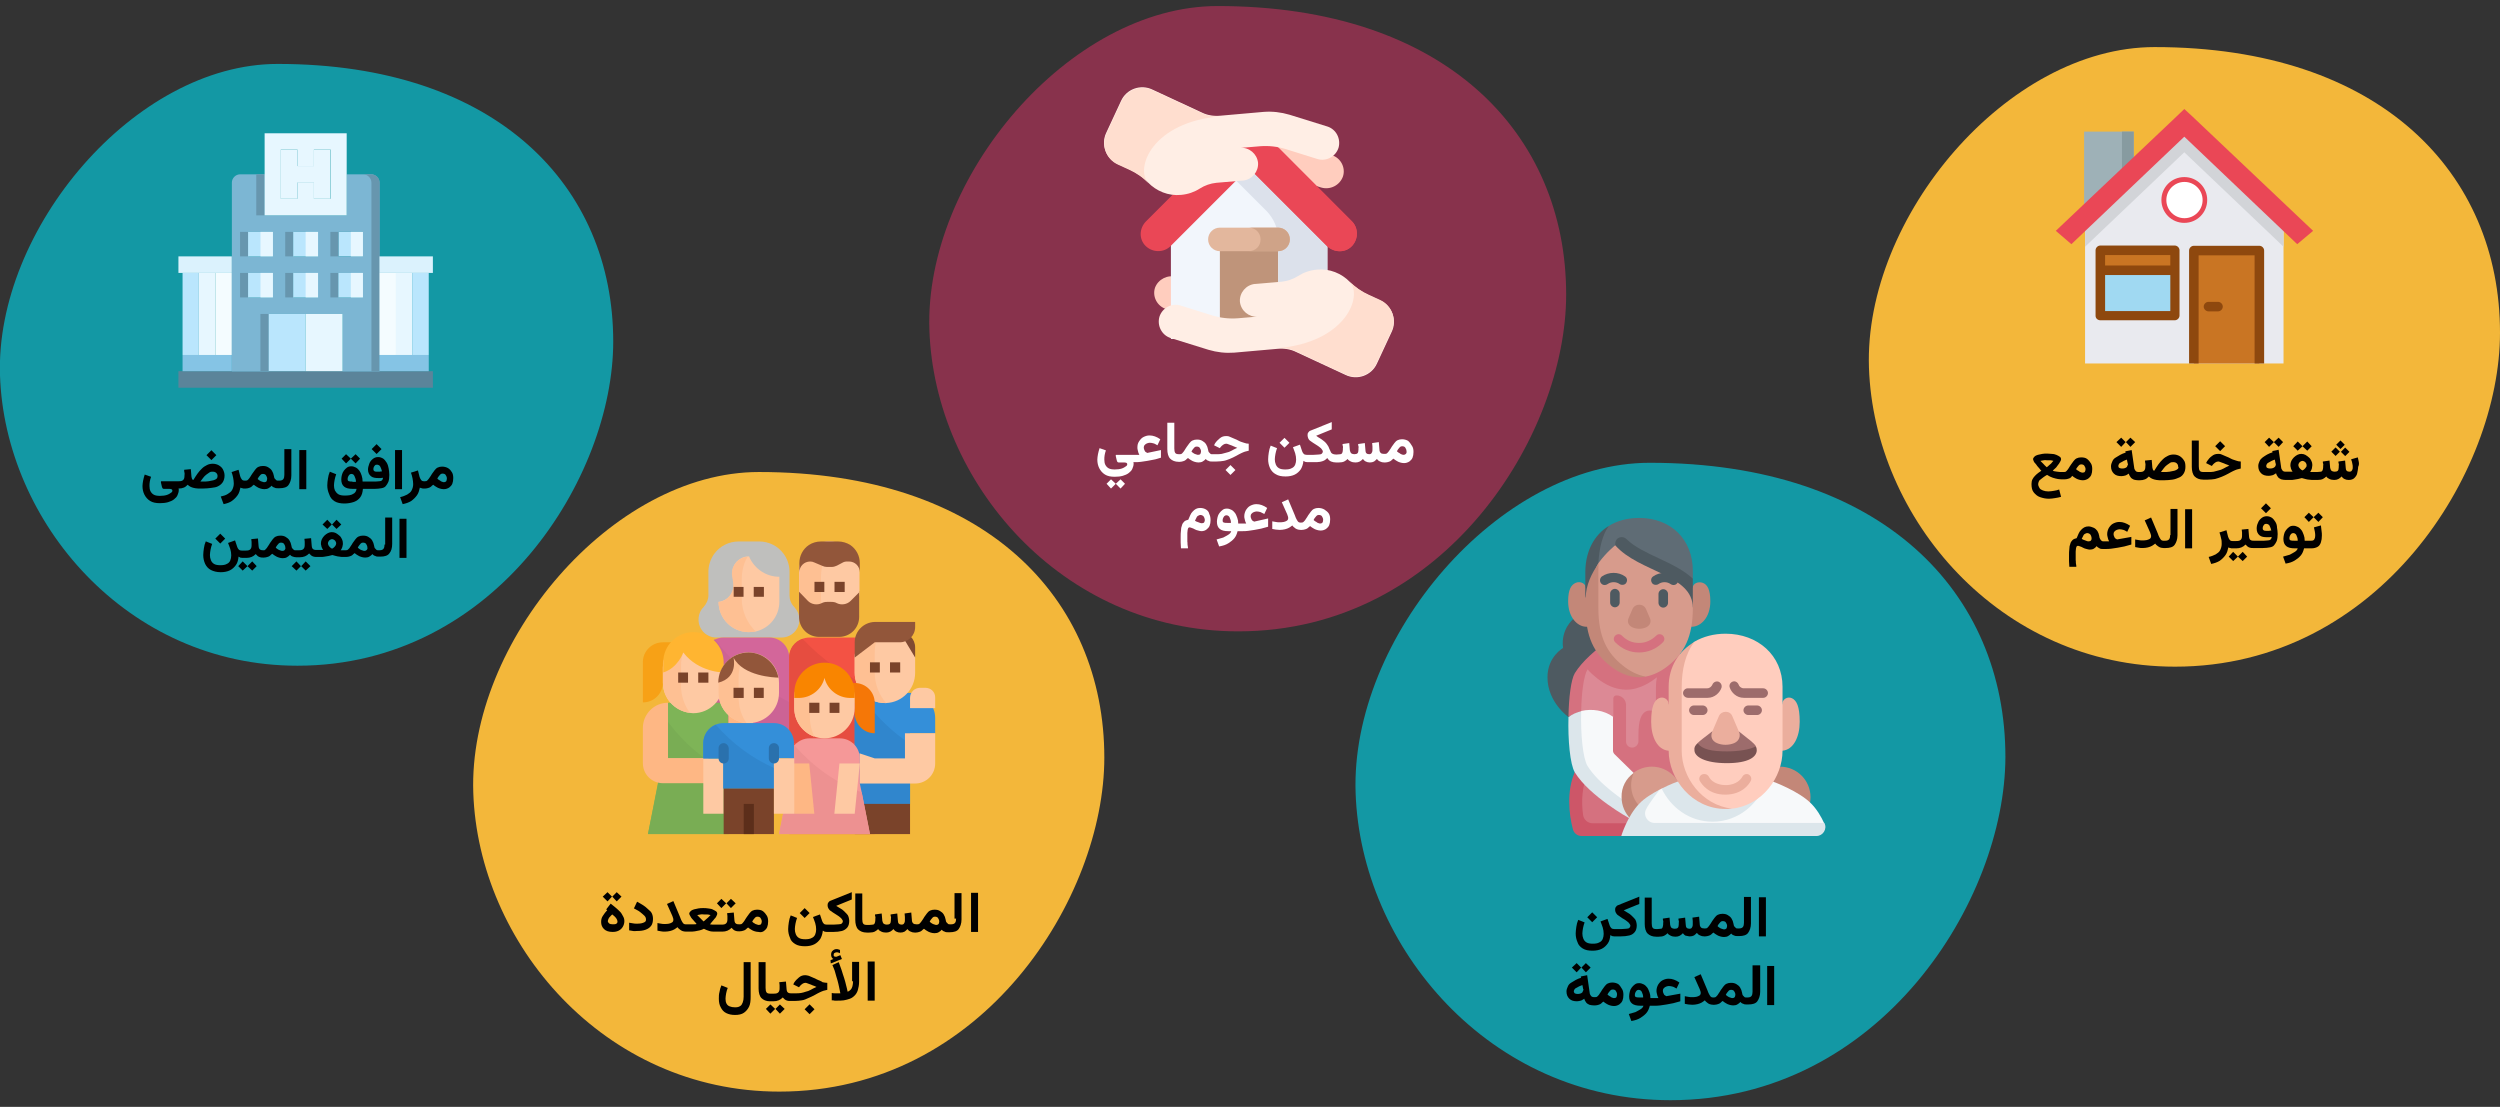 <?xml version="1.0" encoding="UTF-8"?>
<svg xmlns="http://www.w3.org/2000/svg" xmlns:xlink="http://www.w3.org/1999/xlink" version="1.1" x="0px" y="0px" viewBox="0 0 786 348" style="enable-background:new 0 0 786 348;" xml:space="preserve">
<rect x="0" y="0" width="786" height="348" fill="#333333" stroke="none"/>
<style type="text/css">
	.st0{fill:none;}
	.st1{fill:#F3B73A;}
	.st2{fill:#E9EAEF;}
	.st3{fill:#9EB1B7;}
	.st4{fill:#879BA0;}
	.st5{fill:#D2D4D8;}
	.st6{fill:#EA4756;}
	.st7{fill:#C97523;}
	.st8{fill:#8E480E;}
	.st9{fill:#A0D9F2;}
	.st10{fill:#88324C;}
	.st11{fill:#1398A4;}
	.st12{fill:#FFCDBE;}
	.st13{fill:#F2F6FC;}
	.st14{fill:#DCE1EB;}
	.st15{fill:#BF947A;}
	.st16{fill:#E3B79D;}
	.st17{fill:#CFA388;}
	.st18{fill:#FFEEE5;}
	.st19{fill:#FFDECF;}
	.st20{fill:#4E5A61;}
	.st21{fill:#DC8995;}
	.st22{fill:#D5717F;}
	.st23{fill:#CD5668;}
	.st24{fill:#C38778;}
	.st25{fill:#5F6C75;}
	.st26{fill:#D79B8C;}
	.st27{fill:#F7F9FA;}
	.st28{fill:#DCE6EB;}
	.st29{fill:#EBAE9D;}
	.st30{fill:#9D6C6C;}
	.st31{fill:#785252;}
	.st32{fill:#BFBFBD;}
	.st33{fill:#FEC9A3;}
	.st34{fill:#FEC093;}
	.st35{fill:#D3669A;}
	.st36{fill:#CC6395;}
	.st37{fill:#7A432A;}
	.st38{fill:#92563A;}
	.st39{fill:#F35244;}
	.st40{fill:#E64D40;}
	.st41{fill:#348FD9;}
	.st42{fill:#3086CD;}
	.st43{fill:#7EB457;}
	.st44{fill:#79AD54;}
	.st45{fill:#FEB784;}
	.st46{fill:#804A32;}
	.st47{fill:#F7A116;}
	.st48{fill:#FFB531;}
	.st49{fill:#F59898;}
	.st50{fill:#ED9191;}
	.st51{fill:#F57707;}
	.st52{fill:#F98500;}
	.st53{fill:#5C2E1A;}
	.st54{fill:#2A71AD;}
	.st55{fill:#BAE6FD;}
	.st56{fill:#5B849A;}
	.st57{fill:#DBF2FD;}
	.st58{fill:#85C4E5;}
	.st59{fill:#E7F7FF;}
	.st60{fill:#F4FCFF;}
	.st61{fill:#7CB6D3;}
	.st62{fill:#6796AE;}
	.st63{fill:#FFFFFF;}
</style>
<g id="Ebene_1">
</g>
<g id="_x3C_Ebene_x3E_">
</g>
<g id="Text">
	<rect id="Rectangle" x="0" y="0.5" class="st0" width="786" height="347"></rect>
	<path id="Oval-Copy-4" class="st1" d="M683.8,209.6c-55.2,0-94.6-46.7-96.2-94s43.5-100.8,89.8-100.8c71,0,108.6,39.6,108.6,89.8   C786,148.4,748.1,209.6,683.8,209.6z"></path>
	<g id="house-garden" transform="translate(58.744, 17.373)">
		<polygon id="Path" class="st2" points="596.8,49.5 596.8,96.9 659.2,96.9 659.2,49.5 627.9,19.2   "></polygon>
		<polyline id="Path_00000151518324700318642120000016153655582424064161_" class="st3" points="612.1,32.8 612.1,24 596.5,24     596.5,47.6   "></polyline>
		<polyline id="Path_00000035527561300230602710000003377797090495104696_" class="st4" points="612.1,32.8 612.1,24 608.4,24     608.4,47.6   "></polyline>
		<polygon id="Path_00000103251288333821768320000007540999513654914989_" class="st5" points="596.8,51.3 596.8,60.2 628,30.5     659.2,60.2 659.2,51.3 630.5,24.1 628,21.8 625.6,24.1   "></polygon>
		<polygon id="Path_00000063620542120203928480000015915453664398386305_" class="st6" points="628,25.6 663.5,59.4 668.5,55.2     630.5,19.2 628,16.9 625.6,19.2 587.6,55.2 592.5,59.4   "></polygon>
		
			<rect id="Rectangle_00000051362440979709913600000010765742016473982601_" x="631" y="61.4" class="st7" width="20.6" height="35.5"></rect>
		<path id="Path_00000083769313969861425710000016320588215575482789_" class="st8" d="M629.5,96.9h3v-34h17.6v34h3V61.4    c0-0.8-0.7-1.5-1.5-1.5H631c-0.8,0-1.5,0.7-1.5,1.5V96.9L629.5,96.9z"></path>
		
			<rect id="Rectangle_00000055697407884296497540000011644294661571324081_" x="601.6" y="61.4" class="st9" width="23.4" height="20.5"></rect>
		
			<rect id="Rectangle_00000126322658355692059150000016771706333746866875_" x="601.6" y="61.4" class="st7" width="23.4" height="6.2"></rect>
		<g id="Group" transform="translate(28.401, 43.023)">
			<path id="Shape" class="st8" d="M571.7,38.9V18.3c0-0.8,0.7-1.5,1.5-1.5h23.4c0.8,0,1.5,0.7,1.5,1.5v20.5c0,0.8-0.7,1.5-1.5,1.5     h-23.4C572.4,40.3,571.7,39.7,571.7,38.9z M595.2,19.8h-20.5v17.6h20.5V19.8z"></path>
			<path id="Path_00000044173590041624369570000004920298801520223894_" class="st8" d="M607.2,37.5h3c0.8,0,1.5-0.7,1.5-1.5     s-0.7-1.5-1.5-1.5h-3c-0.8,0-1.5,0.7-1.5,1.5S606.4,37.5,607.2,37.5z"></path>
		</g>
		
			<rect id="Rectangle_00000098909371399269280310000011687284221256857216_" x="601.6" y="66.1" class="st8" width="23.4" height="3"></rect>
		<path id="Shape_00000038388721240089525750000014764865957829520062_" class="st6" d="M620.8,45.5c0-4,3.2-7.2,7.2-7.2    s7.2,3.2,7.2,7.2s-3.2,7.2-7.2,7.2S620.8,49.5,620.8,45.5z M623.8,45.5c0,2.3,1.9,4.2,4.2,4.2s4.2-1.9,4.2-4.2    c0-2.3-1.9-4.2-4.2-4.2C625.7,41.3,623.8,43.2,623.8,45.5z"></path>
	</g>
	<path id="Oval-Copy-4-2" class="st10" d="M389.3,198.5c-55.7,0-95.5-47.1-97.1-94.8S336.1,1.9,382.8,1.9   c71.6,0,109.6,40,109.6,90.7C492.4,136.7,454.2,198.5,389.3,198.5z"></path>
	<path id="Oval-Copy-4-3" class="st11" d="M93.5,209.3C39.8,209.3,1.5,164,0,118c-1.5-45.9,42.3-97.9,87.3-97.9   c69,0,105.5,38.5,105.5,87.3C192.8,149.8,156,209.3,93.5,209.3z"></path>
	<path id="Oval-Copy-4-4" class="st11" d="M525.2,345.9c-56.9,0-97.4-48.1-99-96.7s44.8-103.7,92.5-103.7   c73.1,0,111.8,40.8,111.8,92.5C630.4,282.9,591.4,345.9,525.2,345.9z"></path>
	<path id="Oval-Copy-4-5" class="st1" d="M245,343.2c-55.2,0-94.6-46.7-96.2-94s43.5-100.8,89.8-100.8c71,0,108.6,39.6,108.6,89.8   C347.2,282,309.3,343.2,245,343.2z"></path>
	<g id="shared-flat" transform="translate(54.63, 25.572)">
		<path id="Path_00000075151611521654366780000005088285421943712667_" class="st12" d="M315.3,61.5l9.9,3.1c2.6,0.8,5.3,1.1,8,0.9    l33.5-2.9l0.9,10.6L332,76.2c-2.7,0.2-5.4-0.1-8.1-0.9l-11.9-3.7c-2.8-0.9-4.4-3.9-3.5-6.7C309.5,62.2,312.5,60.7,315.3,61.5    L315.3,61.5z"></path>
		<path id="Path_00000011002052049251175620000018355815860355837849_" class="st12" d="M360.8,33.4l-9.9-3.1    c-2.6-0.8-5.3-1.1-8-0.9l-33.5,2.9l-0.9-10.6l35.6-3.1c2.7-0.2,5.4,0.1,8.1,0.9l11.9,3.7c2.8,0.9,4.4,3.9,3.5,6.7    C366.6,32.7,363.6,34.2,360.8,33.4L360.8,33.4z"></path>
		<polygon id="Path_00000036250439218980319240000018306369947965913747_" class="st13" points="334.4,23.5 341.7,23.5 362.7,44.5     362.7,81 313.5,81 313.5,44.5   "></polygon>
		<path id="Path_00000041272782493171045560000015892946100079449239_" class="st14" d="M343.6,40.8l-13.2-13.2l4.1-4.1h7.3    l20.9,20.9V81h-15.4V49.6C347.2,46.3,345.9,43.2,343.6,40.8z"></path>
		<path id="Path_00000021827020758507611350000012754672022828307847_" class="st6" d="M305.7,44l28.5-28.5c2.1-2.1,5.6-2.1,7.8,0    L370.4,44c2.1,2.1,2.1,5.6,0,7.8s-5.6,2.1-7.8,0l-24.6-24.6l-24.6,24.6c-2.1,2.1-5.6,2.1-7.8,0S303.5,46.2,305.7,44z"></path>
		<path id="Path_00000172438541973031046180000017979836839268553919_" class="st6" d="M341.9,23.3c2.1-2.1,2.1-5.6,0-7.8L370.4,44    c2.1,2.1,2.1,5.6,0,7.8s-5.6,2.1-7.8,0l-24.6-24.6L341.9,23.3z"></path>
		<polygon id="Path_00000104663760217941638430000004512405598175391911_" class="st15" points="347.2,49.9 328.9,49.9 328.9,81     347.2,81   "></polygon>
		<path id="Path_00000036226005163153962080000000405403846016377001_" class="st16" d="M328.9,53.4h18.3c2,0,3.7-1.6,3.7-3.7    s-1.6-3.7-3.7-3.7h-18.3c-2,0-3.7,1.6-3.7,3.7C325.2,51.8,326.9,53.4,328.9,53.4z"></path>
		<path id="Path_00000008134221945885968590000009429761488051869848_" class="st17" d="M341.7,49.7c0-2-1.6-3.7-3.7-3.7h9.2    c2,0,3.7,1.6,3.7,3.7c0,2-1.6,3.7-3.7,3.7h-9.2C340.1,53.4,341.7,51.8,341.7,49.7L341.7,49.7z"></path>
		<path id="Path_00000132077577998069156320000011012013535593884302_" class="st18" d="M366.2,20.9c-0.9,2.8-3.9,4.4-6.7,3.5    l-9.9-3.1c-2.6-0.8-5.3-1.1-8-0.9l-4.7,0.4l-1.6,0.1c2.8-0.2,5.3,1.9,5.6,4.7c0.2,2.8-1.9,5.3-4.7,5.6l-0.2,0l-8.2,0.7    c-1.9,0.2-3.6,0.8-5.2,1.8c-1.7,1.1-3.7,1.8-5.9,2c-4,0.4-7.8-1.2-10.4-3.9c-1.7-1.8-3.8-3.2-6-4.2l-3.5-1.6    c-3.8-1.7-5.4-6.2-3.6-9.9l4.6-9.9c1.7-3.8,6.2-5.4,9.9-3.6l15.5,7.2c1.8,0.9,3.9,1.2,5.9,1l13.6-1.2c2.7-0.2,5.4,0.1,8.1,0.9    l11.9,3.7C365.5,15.1,367,18.1,366.2,20.9z"></path>
		<path id="Path_00000068649526270247837910000012345413957928396161_" class="st19" d="M306.4,32c-1.7-1.8-3.8-3.2-6-4.2l-3.5-1.6    c-3.8-1.7-5.4-6.2-3.6-9.9l4.6-9.9c1.7-3.8,6.2-5.4,9.9-3.6l15.5,7.2c1.8,0.9,3.9,1.2,5.9,1C307.7,12.7,302.1,27.3,306.4,32    L306.4,32z"></path>
		<path id="Path_00000179648587494102365590000013159392128327177144_" class="st18" d="M309.9,74c0.9-2.8,3.9-4.4,6.7-3.5l9.9,3.1    c2.6,0.8,5.3,1.1,8,0.9l4.7-0.4l1.6-0.1c-2.8,0.2-5.3-1.9-5.6-4.7c-0.2-2.8,1.9-5.3,4.7-5.6l0.2,0l8.2-0.7    c1.9-0.2,3.6-0.8,5.2-1.8c1.7-1.1,3.7-1.8,5.9-2c4-0.4,7.8,1.2,10.4,3.9c1.7,1.8,3.8,3.2,6,4.2l3.5,1.6c3.8,1.7,5.4,6.2,3.6,9.9    l-4.6,9.9c-1.7,3.8-6.2,5.4-9.9,3.6l-15.5-7.2c-1.8-0.9-3.9-1.2-5.9-1l-13.6,1.2c-2.7,0.2-5.4-0.1-8.1-0.9l-11.9-3.7    C310.6,79.8,309.1,76.8,309.9,74L309.9,74z"></path>
		<path id="Path_00000136398476081851416370000011557169974043759527_" class="st19" d="M369.7,62.9c1.7,1.8,3.8,3.2,6,4.2l3.5,1.6    c3.8,1.7,5.4,6.2,3.6,9.9l-4.6,9.9c-1.7,3.8-6.2,5.4-9.9,3.6l-15.5-7.2c-1.8-0.9-3.9-1.2-5.9-1C368.4,82.2,374,67.6,369.7,62.9    L369.7,62.9z"></path>
	</g>
	<g id="assisted-living_00000092441543142436183800000002117468008798992809_" transform="translate(58.427, 16.037)">
		<path id="Path_00000048473346938656417350000003779496533079978134_" class="st20" d="M434.7,209.4c0,0-6.6-4.6-6.6-12.5    c0-6.5,4.9-9.2,4.9-9.2c-0.8-5.9,3.2-9.1,3.2-9.1h11v30.7H434.7z"></path>
		<polygon id="Path_00000166665603558192622510000000401754055728310419_" class="st21" points="437.6,195.3 445.1,188.9     466.3,188.9 466.3,221.1 437.6,221.1   "></polygon>
		<path id="Path_00000060740835458173392900000014280806827770919841_" class="st22" d="M449.8,202.6c1.7,0,3,1.4,3,3v11.5    c0,1.1,0.9,2,2.1,1.9c1-0.1,1.8-1,1.8-2V215c0-4.9,1-6.7,2.4-7.4c1.4-0.7,3.1,0.3,3.1,0.3v-7.9c0-1.1,0.1-2.1,0.3-3.1    c-1.5,1.2-5.2,3.9-9.6,3.9c-3.6,0-6.6-1.6-9.1-3.5c-1.1-0.9-2.2-1.8-3.1-2.9c-1.2,2-1.9,7.4-2,13.1l-4,1.8c0.1-6,0.8-11.7,2-13.7    c4.7-7.6,17.1-14.4,17.1-14.4l28.9,15.3v41.8l-31.4,6.5h-12.4c0,0-4-8.8-2.2-18.1l12.1-17.3v-5.8    C448.8,203,449.2,202.6,449.8,202.6z"></path>
		<path id="Path_00000114073043995171956280000018252598054719393925_" class="st23" d="M436.7,226.7h4.3c-2.1,4.3-2.3,9.3-1.7,13.5    c0.2,1.5,1.5,2.6,3,2.6h19.6v4h-23.1c-1.3,0-2.4-0.9-2.7-2.1C434.8,239.9,434.1,232.6,436.7,226.7L436.7,226.7z"></path>
		<path id="Path_00000107551923067412267120000016404377281242622353_" class="st24" d="M473.8,181c2.5-0.2,5.5-2.8,5.5-8    c0-3.8-1-5.3-2.4-5.8s-3.1,0.2-3.1,1.5h-33.7c0-1.3-1.7-2.1-3.1-1.5c-1.4,0.6-2.4,2-2.4,5.8c0,5.2,3,7.9,5.5,8H473.8z"></path>
		<path id="Path_00000039093545192846143670000005935442905788866690_" class="st25" d="M473.8,163.5v2.4l-33.7,5.1    c0-8.5,3-17.7,7.3-21.7c2.6-1.6,5.8-2.5,9.5-2.5C467,146.8,473.8,153.6,473.8,163.5z"></path>
		<path id="Path_00000045591099303738742970000001375513051234913430_" class="st20" d="M447.4,149.3c-2.1,2.9-3,7.1-3.3,11.6    l-4.1,11.1v-8.5C440.1,157.2,442.8,152.1,447.4,149.3z"></path>
		<path id="Path_00000084505282854277600160000004216671930099635341_" class="st20" d="M450.9,152.9c0.7-0.2,1.5,0,2.1,0.6    c5,4.9,15.1,7,20.8,12.4v9.2c-4.5-7.8-24.4-10-24.4-19.7C449.3,153.8,450.1,153.1,450.9,152.9z"></path>
		<path id="Path_00000119829722731347528310000015279738642003254444_" class="st26" d="M442.1,175.1c0-9.1,0.7-12.1,2.1-14.2    c2.5-3.4,5.2-5.5,5.2-5.5c7.6,8.6,24.4,9.1,24.4,19.7c0,9.1-2.7,14.2-7.8,18.2c-2,1.6-4.4,2.9-7.1,3.4c-4,0-7.1-1.8-9.1-3.4    C444.7,189.3,442.1,184.2,442.1,175.1z"></path>
		<path id="Path_00000041973902020367501070000007907728862757280385_" class="st24" d="M444.1,163.5v11.6c0,9.1,2.7,14.2,7.8,18.2    c2,1.6,4.4,2.9,7.1,3.4c-0.7,0.1-1.3,0.2-2,0.2c-3.6,0-6.6-1.6-9.1-3.5c-5.1-4-7.8-9.1-7.8-18.2v-3c0-4.3,2-8.2,4.1-11.1    C444.1,161.8,444.1,162.6,444.1,163.5L444.1,163.5z"></path>
		<path id="Path_00000069365333307908657470000015417328258338838144_" class="st27" d="M438.7,224.7c-1.5-2.4-1.6-12.3,0-17.2    c3.4-0.8,7.2-0.2,10,1.8V220c0,0.4,0.2,0.8,0.5,1.1l10.2,10l-3.7,6.7C451.8,236.4,442.2,230.3,438.7,224.7L438.7,224.7z"></path>
		<path id="Path_00000171001616761400554380000015050771938276689047_" class="st28" d="M434.7,209.4c1.2-0.9,2.6-1.5,4-1.8    c-0.2,7.1,0.5,14.7,2,17.2c3.5,5.6,11.2,10.8,14.9,13.1l-1.8,3.3c0,0-12.4-6.8-17.1-14.4C435.2,224.3,434.5,216.6,434.7,209.4    L434.7,209.4z"></path>
		<circle id="Oval_00000040555751522006637310000004752337239362322342_" class="st24" cx="501.2" cy="234.6" r="9.6"></circle>
		<path id="Path_00000177476611817227141140000001463420808693783734_" class="st26" d="M452.4,232.8c0-1.4,1.4-4.3,2.8-5.9    c1.6-1.2,3.6-1.9,5.7-1.9c5.3,0,9.6,4.3,9.6,9.6c0,1.4-0.3,2.7-0.8,3.8c-1.6,1.2-5.6,3.9-7.7,3.9    C456.6,242.4,452.4,238.1,452.4,232.8L452.4,232.8z"></path>
		<path id="Path_00000072238046189570260530000010402822609978585489_" class="st24" d="M455.2,227c-0.5,1.2-0.8,2.5-0.8,3.8    c0,5.3,4.3,9.6,9.6,9.6c2.1,0,4.1-0.7,5.7-1.9c-1.5,3.4-4.8,5.7-8.7,5.7c-5.3,0-9.6-4.3-9.6-9.6    C451.3,231.5,452.8,228.7,455.2,227z"></path>
		<path id="Path_00000102544755275055608430000011597727009758251962_" class="st27" d="M463.4,232.2c0.2-0.1,0.4-0.2,0.6-0.3    l32.9-2.2h2.1c0,0,8.2,3,12,6.9c1.8,1.8,3.2,4.2,4.1,6.2l-61.1,2C454.1,244.8,457,236.6,463.4,232.2L463.4,232.2z"></path>
		<path id="Path_00000072270309639283845830000005684344367650006449_" class="st28" d="M451.3,246.8c0,0,1.9-6.3,5.7-10.2    c1.6-1.7,4.1-3.2,6.4-4.4c0,0-3.4,4.3-4.3,6.2c-1,2,0.5,4.3,2.7,4.3h53.4c0,0,0,0,0,0.1c0.9,1.8-0.5,4-2.5,4H451.3z"></path>
		<path id="Path_00000148635615726182702850000013160576711320519079_" class="st28" d="M496.9,229.7c-2.3,6.8-8.6,12.6-16.9,12.6    c-7.4,0-13.2-4.6-16-10.4c2.7-1.4,5-2.2,5-2.2H496.9z"></path>
		<path id="Path_00000127747110255502851980000015593441382908535197_" class="st24" d="M459.1,181.2c-1.3,0.6-3,0.6-4.3,0    c-1.3-0.6-1.7-1.8-1.2-2.9l1.2-2.8c0.8-1.9,3.5-1.9,4.3,0l1.2,2.8C460.8,179.4,460.4,180.6,459.1,181.2z"></path>
		<path id="Path_00000047773967256121516690000008866175034103647875_" class="st22" d="M464.4,183.8c0.6,0.6,0.6,1.5,0,2.1    c-2.1,2.1-4.7,3.2-7.5,3.2c-2.9,0-5.4-1.1-7.5-3.2c-0.6-0.6-0.6-1.5,0-2.1c0.6-0.6,1.5-0.6,2.1,0c1.6,1.6,3.3,2.3,5.4,2.3    c2.1,0,3.8-0.8,5.4-2.3C462.9,183.2,463.8,183.2,464.4,183.8L464.4,183.8z"></path>
		<path id="Path_00000080922986612545084290000008125895756762395834_" class="st20" d="M450.8,167.6c-1.1-0.8-2.7-0.8-3.8,0    c-0.3,0.2-0.6,0.3-0.9,0.3c-0.5,0-0.9-0.2-1.2-0.6c-0.5-0.7-0.3-1.6,0.3-2.1c2.2-1.5,5.2-1.5,7.3,0c0.7,0.5,0.8,1.4,0.3,2.1    C452.4,167.9,451.4,168,450.8,167.6z"></path>
		<path id="Path_00000059281414582720755510000004194281205815945130_" class="st20" d="M463,167.6c1.1-0.8,2.7-0.8,3.8,0    c0.3,0.2,0.6,0.3,0.9,0.3c0.5,0,0.9-0.2,1.2-0.6c0.5-0.7,0.3-1.6-0.3-2.1c-2.2-1.5-5.2-1.5-7.3,0c-0.7,0.5-0.8,1.4-0.3,2.1    C461.4,167.9,462.4,168,463,167.6L463,167.6z"></path>
		<path id="Path_00000030486794586604171570000006179021357446737301_" class="st20" d="M449.3,169.1c0.8,0,1.5,0.7,1.5,1.5v2.8    c0,0.8-0.7,1.5-1.5,1.5s-1.5-0.7-1.5-1.5v-2.8C447.8,169.8,448.5,169.1,449.3,169.1L449.3,169.1z"></path>
		<path id="Path_00000083067350778931707630000013382024272912179087_" class="st20" d="M464.5,175c-0.8,0-1.5-0.7-1.5-1.5v-2.8    c0-0.8,0.7-1.5,1.5-1.5s1.5,0.7,1.5,1.5v2.8C466,174.3,465.3,175,464.5,175z"></path>
		<path id="Path_00000170999570091600089770000016728727885893278620_" class="st29" d="M501.9,220c3.6-0.3,5.5-4.4,5.5-9.1    c0-4.9-1-6.7-2.4-7.4s-3.1,0.3-3.1,1.9h-35.7c0-1.6-1.7-2.6-3.1-1.9c-1.4,0.7-2.4,2.5-2.4,7.4c0,4.7,1.9,8.8,5.5,9.1H501.9z"></path>
		<path id="Path_00000031930317832819376410000011361139689582878878_" class="st12" d="M468.2,220v-20.1c0-5.5,2.2-11.1,6.1-14.2    c2.8-1.6,6.1-2.5,9.8-2.5c10.1,0,17.9,6.8,17.9,16.7V220c0,8.3-6.3,17.1-15.8,18.2C476.6,238.2,468.2,228.3,468.2,220L468.2,220z"></path>
		<path id="Path_00000148635614792431830970000000066789965869156019_" class="st29" d="M474.3,185.8c-2.8,3.5-4,8.7-4,14.2V220    c0,8.3,6.3,17.1,15.8,18.2c-0.7,0.1-1.3,0.1-2,0.1c-10.6,0-17.9-9.5-17.9-18.3v-20.1C466.2,193.6,469.4,188.6,474.3,185.8z"></path>
		<path id="Path_00000086665794978595302180000014837073535669990842_" class="st29" d="M478.8,228.1c1.3,2.5,4.4,2.7,5.3,2.7    c3.6,0,5-2.1,5.3-2.7c0.4-0.7,1.3-1,2-0.6c0.7,0.4,1,1.3,0.6,2c-0.5,1-2.7,4.3-8,4.3c-5.3,0-7.4-3.3-8-4.3c-0.4-0.7-0.1-1.6,0.6-2    C477.5,227.1,478.4,227.4,478.8,228.1L478.8,228.1z"></path>
		<g id="Group_00000053534344154093680730000009334311758813857460_" transform="translate(18.12, 51.364)">
			<path id="Path_00000171686892773707007580000016266109514689859755_" class="st30" d="M468.2,146.9c0.8-0.3,1.6,0.2,1.9,1     c0.1,0.4,0.7,1.1,1.6,1.1h6.1c0.8,0,1.5,0.7,1.5,1.5s-0.7,1.5-1.5,1.5h-6.1c-2.3,0-3.9-1.7-4.4-3.2     C467,148,467.4,147.2,468.2,146.9z"></path>
			<path id="Path_00000119086097547994556280000008816369946146461070_" class="st30" d="M452.6,150.5c0-0.8,0.7-1.5,1.5-1.5h6.1     c0.9,0,1.4-0.7,1.6-1.1c0.3-0.8,1.1-1.2,1.9-1c0.8,0.3,1.2,1.1,1,1.9c-0.5,1.5-2.1,3.2-4.4,3.2h-6.1     C453.3,152,452.6,151.3,452.6,150.5z"></path>
			<path id="Path_00000142866420378509862820000002280008312226283670_" class="st30" d="M458.8,154.4c0.8,0,1.5,0.7,1.5,1.5     s-0.7,1.5-1.5,1.5H456c-0.8,0-1.5-0.7-1.5-1.5s0.7-1.5,1.5-1.5H458.8z"></path>
			<path id="Path_00000095327678529092602200000011335390696570172045_" class="st30" d="M473.1,157.4c-0.8,0-1.5-0.7-1.5-1.5     c0-0.8,0.7-1.5,1.5-1.5h2.8c0.8,0,1.5,0.7,1.5,1.5c0,0.8-0.7,1.5-1.5,1.5H473.1z"></path>
			<path id="Path_00000073714891527212367280000013201965766714013343_" class="st30" d="M457.2,166.2c0.8-0.8,2.2-1.8,4.5-3.6h8.5     c3.3,2.6,4.7,3.6,5.3,4.6c-1.1,2-4.3,3.2-9.1,3.2C459.8,170.4,457.4,168.5,457.2,166.2z"></path>
		</g>
		<path id="Path_00000125563300473520830960000016245259899961452175_" class="st31" d="M475.3,217.6c1.4,2,4.5,2.6,9.2,2.6    c3.4,0,7.2-0.5,9.1-1.6c0.2,0.4,0.3,0.7,0.3,1.2c0,2.1-2.5,4.1-9.4,4.1s-10.2-2-10.2-4.1C474.2,218.9,474.5,218.4,475.3,217.6    L475.3,217.6z"></path>
		<path id="Path_00000155134895560077127410000008232448919388569259_" class="st29" d="M486.8,217.6c-1.7,0.7-3.8,0.7-5.4,0    c-1.7-0.7-2.1-2.2-1.5-3.6l2.1-4.9c0.8-1.8,3.5-1.8,4.2,0l2.1,4.9C488.9,215.3,488.4,216.9,486.8,217.6L486.8,217.6z"></path>
	</g>
	<g id="family6" transform="translate(53.22, 16.038)">
		<path id="Path_00000150074597730250728360000007209991488557497484_" class="st32" d="M171.4,158c-1.2,1.6-1.9,3.7-1.9,5.7v7.4    c0,1.4-0.6,2.7-1.5,3.7c-1.1,1.1-1.6,2.5-1.6,4c0,3.1,2.5,5.6,5.6,5.6h20.5c3.1,0,5.6-2.5,5.6-5.6c0-1.5-0.6-2.9-1.6-4    c-1-1-1.5-2.3-1.5-3.7v-7.4c0-2.1-0.7-4.1-1.9-5.7c-1.8-2.4-4.6-3.8-7.6-3.8H179C176,154.2,173.2,155.6,171.4,158L171.4,158z"></path>
		<path id="Path_00000000196854886886210840000000082604033922823824_" class="st33" d="M172.7,173.2c0,5.3,4.3,9.5,9.5,9.5    c0.7,0,1.4-0.1,2.2-0.2c4.3-1,7.4-4.8,7.4-9.3v-7.9c-3.9,0-7.4-2.2-9.2-5.7l-0.3-0.7c-0.1,0-0.3,0-0.4,0c-2.8,0.2-4.9,2.5-4.9,5.3    c0,0.3,0,0.6,0.1,0.9l0.3,2c0.4,2.5-1.1,5-3.5,5.8C173.4,173.1,173,173.2,172.7,173.2L172.7,173.2z"></path>
		<path id="Path_00000155847757436251536110000007799658136631864476_" class="st34" d="M172.7,173.2c0,5.3,4.3,9.5,9.5,9.5    c0.7,0,1.4-0.1,2.2-0.2c-2.8-2.7-4.4-6.4-4.4-10.3v-6.3c0-2.4,0.6-4.8,1.8-6.9c-2.8,0.2-4.9,2.5-4.9,5.3c0,0.3,0,0.6,0.1,0.9    l0.3,2c0.4,2.5-1.1,5-3.5,5.8C173.4,173.1,173,173.2,172.7,173.2L172.7,173.2z"></path>
		<path id="Path_00000154400105137457451980000000596781552201808805_" class="st35" d="M167.9,190.7v27h27v-27    c0-3.5-2.8-6.3-6.3-6.3h-14.3c-1.7,0-3.3,0.7-4.5,1.9C168.6,187.4,167.9,189,167.9,190.7L167.9,190.7z"></path>
		<path id="Path_00000164499003138137534930000008191075629135606945_" class="st36" d="M167.9,190.7v27h27v-13    c-9.2-4.7-17.1-11.5-23.3-19.7C169.3,185.9,167.9,188.2,167.9,190.7L167.9,190.7z"></path>
		<path id="Path_00000015313995760114893850000002606354570243929491_" class="st33" d="M198,163.7v6.3c0,5.2,4.1,9.4,9.3,9.5    c0.1,0,0.1,0,0.2,0c5.3,0,9.5-4.3,9.5-9.5v-6.3c0-5.3-4.3-9.5-9.5-9.5S198,158.4,198,163.7z"></path>
		<path id="Path_00000067200941558602815420000012993194053317298879_" class="st34" d="M198,163.7v6.3c0,5.2,4.1,9.4,9.3,9.5    c-1.6-2.3-2.4-5.1-2.4-7.9v-6.3c0-3.8,1.5-7.4,4.2-10.1c0.2-0.2,0.5-0.5,0.8-0.7c-2.8-0.7-5.9-0.1-8.2,1.7    C199.4,158,198,160.8,198,163.7L198,163.7z"></path>
		<g id="Group_00000003826807810986239460000012647682356680925350_" transform="translate(28.551, 12.691)">
			<polygon id="Path_00000026131285292435273630000014151012548679030923_" class="st37" points="158.4,155.8 155.2,155.8      155.2,158.9 158.4,158.9    "></polygon>
			<polygon id="Path_00000011727769321918048480000001164778877570663058_" class="st37" points="152,155.8 148.9,155.8      148.9,158.9 152,158.9    "></polygon>
			<polygon id="Path_00000145752664047204413680000003919301669940209596_" class="st37" points="183.8,154.2 180.6,154.2      180.6,157.4 183.8,157.4    "></polygon>
			<polygon id="Path_00000155121557833447821020000009968547850795518131_" class="st37" points="177.4,154.2 174.3,154.2      174.3,157.4 177.4,157.4    "></polygon>
		</g>
		<path id="Path_00000164508337541726448950000001021139673305982910_" class="st38" d="M217.1,170l-2.9,2.9    c-1.1,1.1-2.9,1.4-4.3,0.7c-0.5-0.3-1.1-0.4-1.7-0.4h-1.4c-0.6,0-1.1,0.1-1.7,0.4c-1.4,0.7-3.2,0.4-4.3-0.7L198,170v7.9    c0,3.5,2.8,6.3,6.3,6.3h6.3c3.5,0,6.3-2.8,6.3-6.3V170z"></path>
		<path id="Path_00000181054533586588354790000009912653708486694328_" class="st38" d="M217.1,163.9c0-1.9-1.5-3.4-3.4-3.4h-0.6    c-0.5,0-1,0.1-1.5,0.4l-1.7,0.9c-0.5,0.2-1,0.4-1.5,0.4h-1.7c-0.4,0-0.9-0.1-1.3-0.3l-2.6-1.1c-0.4-0.2-0.8-0.3-1.3-0.3    c-1.9,0-3.4,1.5-3.4,3.4V161c0-2.3,1.1-4.4,3-5.7c1.1-0.7,2.4-1.1,3.8-1.1h5.4c1.3,0,2.7,0.4,3.8,1.1c1.9,1.3,3,3.4,3,5.7V163.9z"></path>
		<path id="Path_00000087406990625981396510000017142813736546851246_" class="st39" d="M194.9,190.7v27h27v-27    c0-3.5-2.8-6.3-6.3-6.3h-14.3c-1.7,0-3.3,0.7-4.5,1.9C195.5,187.4,194.9,189,194.9,190.7z"></path>
		<path id="Path_00000092452075587839688900000001833304680897285038_" class="st40" d="M194.9,190.7v27h27v-17.1    c-8.6-3.6-16.4-9-22.8-15.8C196.5,185.6,194.9,188,194.9,190.7L194.9,190.7z"></path>
		<polygon id="Path_00000041292074951663507790000016698880162696834203_" class="st39" points="221.8,217.6 194.9,217.6     194.9,246.2 221.8,246.2   "></polygon>
		<path id="Path_00000099620251397474561170000001405643095010563259_" class="st41" d="M215.5,209.7v27h17.4v-22.2h7.9v-4.8    c0-4.4-3.6-7.9-7.9-7.9h-9.5C219,201.8,215.5,205.3,215.5,209.7z"></path>
		<path id="Path_00000116954988622732550020000005143503010435240638_" class="st42" d="M215.5,209.7v27h17.4v-18.9    c-5.2-3.4-10.1-8-14.7-14.1C216.5,205.2,215.5,207.4,215.5,209.7L215.5,209.7z"></path>
		<polygon id="Path_00000030480268232126029750000010354604061881256627_" class="st37" points="232.9,236.7 215.5,236.7     215.5,246.2 232.9,246.2   "></polygon>
		<path id="Path_00000030457175029363355140000015734442688655583401_" class="st33" d="M217.1,230.3h17.4c3.5,0,6.3-2.8,6.3-6.3    v-9.5h-9.5v7.9h-9.5l-4.8-1.6V230.3z"></path>
		<polygon id="Path_00000011746213899491968820000008281224668620999098_" class="st43" points="150.5,246.2 175.8,246.2     175.8,204.9 156.8,204.9 156.2,210.1 153.6,230.3   "></polygon>
		<path id="Path_00000098208763576907292390000000643320966299440569_" class="st44" d="M150.5,246.2h25.4v-19.5    c-7.1-3.2-13.9-8.6-19.7-16.6l-2.5,20.2L150.5,246.2z"></path>
		<path id="Path_00000037660858117810250590000003525228919659984257_" class="st45" d="M175.8,204.9v20.6h7.9v-12.7    C183.8,208.5,180.2,204.9,175.8,204.9z"></path>
		<path id="Path_00000068644980356139753020000006011943782925714612_" class="st45" d="M156.8,204.9v17.4h12.7v7.9h-14.3    c-3.5,0-6.3-2.8-6.3-6.3v-11.1C148.9,208.5,152.4,204.9,156.8,204.9L156.8,204.9z"></path>
		<path id="Path_00000160190725340290890080000003527401119743090848_" class="st33" d="M215.5,190.7v4.8c0,5.3,4.3,9.5,9.5,9.5    c0.1,0,0.3,0,0.4,0c5.1-0.2,9.1-4.4,9.1-9.5v-4.8c0-5.3-4.3-9.5-9.5-9.5c-0.3,0-0.6,0-0.8,0C219.3,181.6,215.5,185.7,215.5,190.7    L215.5,190.7z"></path>
		<path id="Path_00000096039622262189929660000016071257423375929504_" class="st34" d="M215.5,190.7v4.8c0,5.3,4.3,9.5,9.5,9.5    c0.1,0,0.3,0,0.4,0c-2.3-2.6-3.6-6-3.6-9.5v-6.3c0-2.8,0.8-5.6,2.4-7.9C219.3,181.6,215.5,185.7,215.5,190.7L215.5,190.7z"></path>
		<polygon id="Path_00000071523910829003189330000017740602986593951104_" class="st37" points="229.8,192.2 226.6,192.2     226.6,195.4 229.8,195.4   "></polygon>
		<polygon id="Path_00000129171628188365923550000003576731392551587234_" class="st37" points="223.4,192.2 220.3,192.2     220.3,195.4 223.4,195.4   "></polygon>
		<path id="Path_00000012439037479792504540000010354469791959279517_" class="st46" d="M234.5,190.7v-3.2c0-2.6-2.1-4.8-4.8-4.8    L234.5,190.7z"></path>
		<path id="Path_00000163777063841829364990000014039799269421290375_" class="st38" d="M215.5,185.9v4.8l6.3-4.8h7.9    c2.6,0,4.8-2.1,4.8-4.8v-1.6h-12.7C218.3,179.6,215.5,182.4,215.5,185.9z"></path>
		<path id="Path_00000060745184811624152240000000159685853079921564_" class="st47" d="M155.2,185.9h4.8v6.3h-4.8v6.3    c0,3.5-2.8,6.3-6.3,6.3v-12.7C148.9,188.7,151.7,185.9,155.2,185.9z"></path>
		<path id="Path_00000088108438911797513470000012587170953026961321_" class="st33" d="M155.2,193.8v4.8c0,4.9,3.7,8.9,8.5,9.5    c0.3,0,0.7,0.1,1,0.1c5.3,0,9.5-4.3,9.5-9.5v-4.8c0-5.3-4.3-9.5-9.5-9.5c-0.2,0-0.5,0-0.7,0C159.1,184.7,155.2,188.8,155.2,193.8    L155.2,193.8z"></path>
		<path id="Path_00000115504616451216301220000013602380317729429898_" class="st34" d="M155.2,193.8v4.8c0,4.9,3.7,8.9,8.5,9.5    c-1.8-2.5-2.8-5.4-2.8-8.5v-6.3c0-3.2,1.1-6.4,3.1-8.9C159.1,184.7,155.2,188.8,155.2,193.8L155.2,193.8z"></path>
		<polygon id="Path_00000155834352211863356660000012389250591960006294_" class="st37" points="169.5,195.4 166.3,195.4     166.3,198.6 169.5,198.6   "></polygon>
		<polygon id="Path_00000021838364365557987060000017751311801098602418_" class="st37" points="163.1,195.4 160,195.4 160,198.6     163.1,198.6   "></polygon>
		<path id="Path_00000019653813592238938940000012608953446474679204_" class="st48" d="M174.3,195.4c0,0-7.9,0-12.7-6.3    c0,0-1.6,4.8-6.3,6.3v-3.2c0-5.3,4.3-9.5,9.5-9.5s9.5,4.3,9.5,9.5V195.4z"></path>
		<polygon id="Path_00000044898721761781735030000008448158552566979501_" class="st33" points="174.3,222.4 167.9,222.4     167.9,239.8 174.3,239.8   "></polygon>
		<path id="Path_00000131366652017266544790000008455756793819004846_" class="st33" d="M237.7,200.2h-1.6c-1.8,0-3.2,1.4-3.2,3.2    v3.2h7.9v-3.2C240.9,201.6,239.5,200.2,237.7,200.2z"></path>
		<path id="Path_00000173139517179248281890000002506881495066391206_" class="st49" d="M191.7,246.2h28.6l-2.6-13.1l-0.6-2.8v-7.9    c0-3.5-2.8-6.3-6.3-6.3h-9.5c-1.7,0-3.3,0.7-4.5,1.9c-0.1,0.1-0.2,0.2-0.3,0.3c-1,1.2-1.6,2.6-1.6,4.2v7.9L191.7,246.2z"></path>
		<path id="Path_00000035517104859230899850000010723785360354200473_" class="st50" d="M191.7,246.2h28.6l-2.6-13.1    c-7.5-2.8-14.8-7.5-21.2-14.9c-1,1.2-1.6,2.6-1.6,4.2v7.9L191.7,246.2z"></path>
		<polygon id="Path_00000023252036361675615450000012865241490719630268_" class="st33" points="215.5,239.8 209.1,239.8 210.7,224     217.1,224   "></polygon>
		<polygon id="Path_00000160912702013111052890000000642530705299538868_" class="st45" points="196.5,239.8 202.8,239.8 201.2,224     194.9,224   "></polygon>
		<path id="Path_00000029755522452730161480000011173636284724297883_" class="st51" d="M221.8,214.5v-9.5c0-3.5-2.8-6.3-6.3-6.3    h-4.8v6.3h4.8v3.2C215.5,211.6,218.3,214.5,221.8,214.5z"></path>
		<path id="Path_00000179643094660286648480000013611725403862671494_" class="st33" d="M196.5,203.4v3.2c0,5.3,4.3,9.5,9.5,9.5    s9.5-4.3,9.5-9.5v-3.2c0-5.3-4.3-9.5-9.5-9.5S196.5,198.1,196.5,203.4L196.5,203.4z"></path>
		<path id="Path_00000028313927256695837190000001977587496849033107_" class="st34" d="M196.5,203.4v3.2c0,4,2.5,7.6,6.3,9    c-0.9-1.9-1.4-4.1-1.4-6.2v-6.3c0-3.3,1.1-6.5,3.2-9C199.9,194.6,196.5,198.6,196.5,203.4L196.5,203.4z"></path>
		<polygon id="Path_00000046327668968446737270000010901305645949490565_" class="st37" points="210.7,204.9 207.6,204.9     207.6,208.1 210.7,208.1   "></polygon>
		<polygon id="Path_00000014617227732452519780000008479132559487641261_" class="st37" points="204.4,204.9 201.2,204.9     201.2,208.1 204.4,208.1   "></polygon>
		<path id="Path_00000069389442576896832260000014535793787214630531_" class="st52" d="M196.5,203.4h1.4c3.8,0,7.2-2.6,8.1-6.3    c0.9,3.7,4.3,6.3,8.1,6.3h1.4v-1.6c0-5.3-4.3-9.5-9.5-9.5s-9.5,4.3-9.5,9.5V203.4z"></path>
		<path id="Path_00000080183712910648882150000007241978189665004419_" class="st33" d="M172.7,198.6v3.2c0,5,3.9,9.1,8.8,9.5    c0.2,0,0.4,0,0.7,0c5.3,0,9.5-4.3,9.5-9.5v-3.2c0-5.3-4.3-9.5-9.5-9.5c-0.3,0-0.6,0-1,0C176.4,189.6,172.7,193.7,172.7,198.6    L172.7,198.6z"></path>
		<path id="Path_00000109011361765058592590000014949516284932546210_" class="st34" d="M172.7,198.6v3.2c0,5,3.9,9.1,8.8,9.5    c-1.7-2.4-2.5-5.2-2.5-8.1v-6.3c0-2.7,0.8-5.4,2.2-7.7C176.4,189.6,172.7,193.7,172.7,198.6L172.7,198.6z"></path>
		<path id="Path_00000100346275379339423020000001501521928890439613_" class="st38" d="M177.4,190.7c0,0,1.6,6.3-4.8,7.9    c0-5.3,4.3-9.5,9.5-9.5c4.6,0,8.6,3.4,9.4,7.9C190.3,197,180.4,196.6,177.4,190.7L177.4,190.7z"></path>
		<polygon id="Path_00000021798372796787401570000002854962239254037419_" class="st37" points="186.9,200.2 183.8,200.2     183.8,203.4 186.9,203.4   "></polygon>
		<polygon id="Path_00000093154793427517071920000001727191480073930655_" class="st37" points="180.6,200.2 177.4,200.2     177.4,203.4 180.6,203.4   "></polygon>
		<path id="Path_00000119094279204880384560000010368065523092979635_" class="st41" d="M167.9,217.6v4.8h6.3v9.5h15.9v-9.5h6.3    v-4.8c0-3.5-2.8-6.3-6.3-6.3h-15.9c-1.7,0-3.3,0.7-4.5,1.9C168.6,214.3,167.9,215.9,167.9,217.6z"></path>
		<path id="Path_00000149364353454839850110000003414333241391196290_" class="st42" d="M167.9,217.6v4.8h6.3v9.5h15.9v-6.5    c-6.5-2.9-12.8-7.3-18.3-13.6C169.4,212.8,167.9,215.1,167.9,217.6z"></path>
		<polygon id="Path_00000102503052823670161710000012473505263642067345_" class="st37" points="190.1,231.9 174.3,231.9     174.3,246.2 190.1,246.2   "></polygon>
		<polygon id="Path_00000139263900967793148200000000080225068527087288_" class="st53" points="183.8,236.7 180.6,236.7     180.6,246.2 183.8,246.2   "></polygon>
		<polygon id="Path_00000095309673956342339700000013068312283197690548_" class="st33" points="196.5,222.4 190.1,222.4     190.1,239.8 196.5,239.8   "></polygon>
		<path id="Rectangle_00000166664390790779484400000013951301815089001144_" class="st54" d="M190.1,217.6L190.1,217.6    c-0.9,0-1.6,0.7-1.6,1.6v3.2c0,0.9,0.7,1.6,1.6,1.6l0,0c0.9,0,1.6-0.7,1.6-1.6v-3.2C191.7,218.3,191,217.6,190.1,217.6z"></path>
		<path id="Rectangle_00000009553452984723761120000003806907275512931762_" class="st54" d="M174.3,217.6L174.3,217.6    c-0.9,0-1.6,0.7-1.6,1.6v3.2c0,0.9,0.7,1.6,1.6,1.6l0,0c0.9,0,1.6-0.7,1.6-1.6v-3.2C175.8,218.3,175.1,217.6,174.3,217.6z"></path>
	</g>
	<g id="hospital" transform="translate(56.398, 20.104)">
		<polygon id="Path_00000135665206088970442030000011697351626393015452_" class="st55" points="57.7,52.8 50,52.8 50,60.5     57.7,60.5   "></polygon>
		<polygon id="Path_00000010271987977716753010000016001800402861626303_" class="st56" points="-0.3,96.6 -0.3,101.8 79.7,101.8     79.7,96.6 78.4,96.6 62.9,96.6 51.3,96.6 39.7,96.6 28.1,96.6 16.5,96.6 1,96.6   "></polygon>
		<polygon id="Path_00000118380387451575218100000008060151881642487989_" class="st57" points="-0.3,60.5 -0.3,65.7 1,65.7     6.1,65.7 11.3,65.7 16.5,65.7 16.5,60.5   "></polygon>
		<polygon id="Path_00000167362963350168557550000002090935635231035264_" class="st58" points="1,91.5 1,96.6 16.5,96.6 16.5,91.5     11.3,91.5 6.1,91.5   "></polygon>
		<polygon id="Path_00000116223637211347939560000005035509552057937050_" class="st55" points="6.1,65.7 1,65.7 1,91.5 6.1,91.5       "></polygon>
		<polygon id="Path_00000028313005019497804160000016705861624430211463_" class="st59" points="11.3,65.7 6.1,65.7 6.1,91.5     11.3,91.5   "></polygon>
		<polygon id="Path_00000062182756927216247110000009376595196866976702_" class="st60" points="16.5,65.7 11.3,65.7 11.3,91.5     16.5,91.5   "></polygon>
		<path id="Shape_00000067196124449247703860000006212392178053311891_" class="st61" d="M16.5,37.3c0-1.4,1.2-2.6,2.6-2.6h7.7v12.9    h25.8V34.7h7.7c1.4,0,2.6,1.2,2.6,2.6v59.4H51.3V78.6H28.1v18.1H16.5v-5.2V37.3z M29.4,73.4v-7.7h-7.7v7.7H29.4z M29.4,60.5v-7.7    h-7.7v7.7H29.4z M43.6,73.4v-7.7h-7.7v7.7H43.6z M43.6,60.5v-7.7h-7.7v7.7H43.6z M57.7,73.4v-7.7H50v7.7H57.7z M57.7,60.5v-7.7H50    v7.7H57.7z"></path>
		<g id="Group_00000163073577680710707740000017547072152810680961_" transform="translate(16.774, 12.903)">
			<polygon id="Path_00000176017058813625332600000005710120282610981021_" class="st62" points="33.2,52.8 30.7,52.8 30.7,60.5      33.2,60.5    "></polygon>
			<polygon id="Path_00000169523573104336429210000003455874091234128536_" class="st62" points="33.2,39.9 30.7,39.9 30.7,47.6      33.2,47.6    "></polygon>
			<polygon id="Path_00000023987881686551846390000010279237454805639321_" class="st62" points="19,39.9 16.5,39.9 16.5,47.6      19,47.6    "></polygon>
			<polygon id="Path_00000085973374008996858980000009317429317480807344_" class="st62" points="4.8,39.9 2.3,39.9 2.3,47.6      4.8,47.6    "></polygon>
			<polygon id="Path_00000132804995070634429420000007065488801084545719_" class="st62" points="11.3,65.7 8.7,65.7 8.7,83.7      11.3,83.7    "></polygon>
			<polygon id="Path_00000173843731349906560330000015504646544390243228_" class="st62" points="10,21.8 7.4,21.8 7.4,34.7      10,34.7    "></polygon>
			<polygon id="Path_00000040544475863681038070000013776729474223521956_" class="st62" points="19,52.8 16.5,52.8 16.5,60.5      19,60.5    "></polygon>
			<path id="Path_00000003102692316779348340000004816210268001026952_" class="st62" d="M43.6,52.8V24.4c0-1.4-1.2-2.6-2.6-2.6h2.6     c1.4,0,2.6,1.2,2.6,2.6v59.4h-2.6V52.8z"></path>
			<polygon id="Path_00000101799597465839529540000016441975206424459924_" class="st62" points="4.8,52.8 2.3,52.8 2.3,60.5      4.8,60.5    "></polygon>
		</g>
		<polygon id="Path_00000052095504373316373530000015438880360800361105_" class="st55" points="29.4,65.7 21.6,65.7 21.6,73.4     29.4,73.4   "></polygon>
		<polygon id="Path_00000133530019827597555250000004220233513014993595_" class="st55" points="29.4,52.8 21.6,52.8 21.6,60.5     29.4,60.5   "></polygon>
		<polygon id="Path_00000172397824024843244000000009816556028466725763_" class="st59" points="29.4,52.8 25.5,52.8 25.5,60.5     29.4,60.5   "></polygon>
		<path id="Shape_00000039109255685689282750000008026613378632892821_" class="st59" d="M26.8,21.8h25.8v25.8H26.8V34.7V21.8z     M37.1,42.4v-5.2h5.2v5.2h5.2V26.9h-5.2v5.2h-5.2v-5.2h-5.2v15.5H37.1z"></path>
		<polygon id="Path_00000003077528746409058860000017644421762198113697_" class="st55" points="39.7,78.6 28.1,78.6 28.1,96.6     39.7,96.6   "></polygon>
		<polygon id="Path_00000063621965506770634160000001165875932946927787_" class="st59" points="31.9,26.9 31.9,42.4 37.1,42.4     37.1,37.3 42.3,37.3 42.3,42.4 47.4,42.4 47.4,26.9 42.3,26.9 42.3,32.1 37.1,32.1 37.1,26.9   "></polygon>
		<polygon id="Path_00000153677724466026288460000017638240761752367762_" class="st55" points="43.6,65.7 35.8,65.7 35.8,73.4     43.6,73.4   "></polygon>
		<polygon id="Path_00000039849423427681105930000012039900888437242027_" class="st55" points="43.6,52.8 35.8,52.8 35.8,60.5     43.6,60.5   "></polygon>
		<polygon id="Path_00000050642179598199837020000012443696364878243753_" class="st59" points="51.3,78.6 39.7,78.6 39.7,96.6     51.3,96.6   "></polygon>
		<polygon id="Path_00000032624516667551654180000001375190907078070938_" class="st55" points="57.7,65.7 50,65.7 50,73.4     57.7,73.4   "></polygon>
		<polygon id="Path_00000070111601788848407840000003083239243302874247_" class="st58" points="62.9,91.5 62.9,96.6 78.4,96.6     78.4,91.5 73.2,91.5 68.1,91.5   "></polygon>
		<polygon id="Path_00000178885645254293369950000014951238455096924293_" class="st60" points="68.1,65.7 62.9,65.7 62.9,91.5     68.1,91.5   "></polygon>
		<polygon id="Path_00000170965495509737582520000005135580681863262342_" class="st57" points="62.9,60.5 62.9,65.7 68.1,65.7     73.2,65.7 78.4,65.7 79.7,65.7 79.7,60.5   "></polygon>
		<polygon id="Path_00000016782524836369936490000015107712119356085381_" class="st59" points="73.2,65.7 68.1,65.7 68.1,91.5     73.2,91.5   "></polygon>
		<polygon id="Path_00000181790993151876017780000003027112491478477989_" class="st55" points="78.4,65.7 73.2,65.7 73.2,91.5     78.4,91.5   "></polygon>
		<polygon id="Path_00000119111530873474423470000017005225617514049973_" class="st59" points="43.6,52.8 39.7,52.8 39.7,60.5     43.6,60.5   "></polygon>
		<polygon id="Path_00000110451322207310934130000014090099191646671272_" class="st59" points="57.7,52.8 53.9,52.8 53.9,60.5     57.7,60.5   "></polygon>
		<polygon id="Path_00000055698824083021558180000008151484644384953503_" class="st59" points="29.4,65.7 25.5,65.7 25.5,73.4     29.4,73.4   "></polygon>
		<polygon id="Path_00000165214926042132836360000009193758764857045413_" class="st59" points="43.6,65.7 39.7,65.7 39.7,73.4     43.6,73.4   "></polygon>
		<polygon id="Path_00000093868415065236442860000015975410158265429397_" class="st59" points="57.7,65.7 53.9,65.7 53.9,73.4     57.7,73.4   "></polygon>
	</g>
	<g>
		<ellipse class="st63" cx="686.8" cy="62.9" rx="5.7" ry="5.7"></ellipse>
		<polygon class="st63" points="347.9,152.1 349.3,153.6 350.8,152.1 349.3,150.7   "></polygon>
		<polygon class="st63" points="350.8,152.1 352.3,153.6 353.7,152.1 352.3,150.7   "></polygon>
		<path class="st63" d="M360.7,142.4C360.7,142.4,360.7,142.4,360.7,142.4c-0.2-0.1-0.3-0.2-0.5-0.3s-0.3-0.4-0.4-0.6    s-0.2-0.5-0.2-0.8c0-0.3,0.1-0.6,0.3-0.8s0.4-0.4,0.7-0.5s0.6-0.2,0.9-0.2c0.4,0,0.8,0.1,1.2,0.2s0.8,0.4,1.2,0.6l0.9-1.9    c-0.6-0.4-1.1-0.7-1.7-0.9s-1.1-0.3-1.7-0.3c-0.7,0-1.3,0.2-1.9,0.5s-1,0.8-1.4,1.4s-0.5,1.2-0.5,1.9c0,0.2,0,0.5,0.1,0.8    s0.1,0.5,0.2,0.8s0.2,0.5,0.3,0.7H356v0h-4.9c-0.2,0-0.3,0-0.3,0.1s0,0.2,0,0.3l0.3,1.3c0.1,0.2,0.1,0.4,0.2,0.5s0.2,0.2,0.4,0.2    h1.4c0.5,0,0.8,0,1,0.1c0.2,0.1,0.3,0.2,0.3,0.5c0,0.2-0.1,0.4-0.4,0.6s-0.7,0.5-1.3,0.7s-1.3,0.3-2.2,0.3c-0.8,0-1.5-0.1-2-0.4    s-0.8-0.7-1-1.1s-0.3-1-0.3-1.6c0-0.4,0-0.9,0.1-1.4s0.2-1,0.4-1.5l-2-0.7c-0.2,0.7-0.4,1.3-0.5,1.9s-0.2,1.2-0.2,1.7    c0,1,0.2,1.9,0.6,2.7s1,1.5,1.8,2s1.8,0.7,3.1,0.7c0.9,0,1.8-0.1,2.5-0.3c0.7-0.2,1.4-0.5,1.9-0.9s0.9-0.8,1.1-1.3s0.4-1,0.4-1.5    c0-0.1,0-0.2,0-0.3s0-0.2-0.1-0.3h0h0.5c0.6,0,1.3,0,1.9-0.1s1.3-0.2,2-0.3s1.4-0.3,2.1-0.4s1.4-0.4,2.2-0.6v-2.4L360.7,142.4    C360.8,142.4,360.7,142.4,360.7,142.4z"></path>
		<path class="st63" d="M386.6,144.3c0.7-0.3,1.4-0.6,2.1-1c0.6-0.3,1-0.6,1.5-0.8s0.8-0.4,1.2-0.5s0.8-0.2,1.2-0.3v-2.2    c-0.5,0-1-0.1-1.5-0.3s-1.1-0.3-1.6-0.6s-1-0.5-1.5-0.7s-1-0.4-1.4-0.6s-0.8-0.2-1.1-0.2c-0.8,0-1.4,0.2-2,0.7s-1.1,1-1.5,1.6    l-0.3,0.6l1.8,0.9l0.4-0.5c0.2-0.2,0.4-0.4,0.7-0.6s0.6-0.3,0.9-0.3c0.1,0,0.3,0,0.5,0.1s0.5,0.2,0.8,0.3s0.6,0.2,1,0.4    s0.8,0.3,1.2,0.5c-0.7,0.3-1.3,0.6-1.8,0.9s-1.1,0.5-1.6,0.6s-1,0.3-1.5,0.4s-1.1,0.1-1.7,0.1h-1.1h-0.2c-0.2,0-0.4,0-0.5-0.1    s-0.3-0.3-0.5-0.5s-0.2-0.5-0.3-0.9c-0.1-0.6-0.3-1.1-0.6-1.6s-0.7-0.8-1.2-1.1s-1-0.4-1.7-0.4c-0.5,0-1,0.1-1.4,0.3    s-0.7,0.5-1,0.9s-0.5,0.7-0.8,1.1s-0.5,0.8-0.7,1.1s-0.4,0.6-0.7,0.9s-0.5,0.3-0.8,0.3h-0.2c-0.6,0-1-0.1-1.2-0.4    s-0.3-0.7-0.3-1.4v-8.1h-2.2v8.3c0,1.3,0.3,2.4,0.9,3c0.6,0.6,1.5,1,2.7,1l0,0h0.1h0.2h0c0.4,0,0.8-0.1,1.1-0.2s0.6-0.2,0.8-0.4    s0.4-0.4,0.7-0.6c0.3,0.3,0.7,0.5,1,0.7s0.7,0.4,1.1,0.5s0.7,0.2,1.2,0.2c0.5,0,1-0.1,1.3-0.3c0.4-0.2,0.7-0.5,1-0.8    c0.2,0.3,0.5,0.5,0.9,0.6c0.3,0.2,0.7,0.2,1,0.2v0h0.1h0.2h1.1c0.9,0,1.6-0.1,2.3-0.2S386,144.5,386.6,144.3z M377.4,142.7    c-0.1,0.2-0.4,0.3-0.7,0.3c-0.1,0-0.3,0-0.5-0.1s-0.4-0.1-0.6-0.2c-0.2-0.1-0.3-0.2-0.5-0.3s-0.3-0.3-0.5-0.4    c0.1-0.2,0.2-0.5,0.4-0.7s0.3-0.4,0.5-0.6s0.4-0.3,0.7-0.3c0.4,0,0.8,0.1,1,0.4s0.4,0.7,0.4,1.1    C377.6,142.2,377.5,142.5,377.4,142.7z"></path>
		
			<rect x="385.8" y="146.7" transform="matrix(0.707 -0.707 0.707 0.707 8.824 316.815)" class="st63" width="2.2" height="2.2"></rect>
		
			<rect x="402.8" y="138.1" transform="matrix(0.707 -0.707 0.707 0.707 19.869 326.358)" class="st63" width="2.2" height="2.2"></rect>
		<path class="st63" d="M442.7,138.6c-0.5-0.3-1.2-0.5-1.9-0.5c-0.5,0-1,0.1-1.4,0.3s-0.7,0.5-1,0.9s-0.5,0.7-0.8,1.1    c-0.2,0.4-0.5,0.8-0.7,1.1s-0.4,0.6-0.7,0.9s-0.5,0.3-0.8,0.3h-0.3c-0.5,0-0.8-0.1-1-0.3s-0.4-0.5-0.4-1l-0.2-2.4l-2.1,0.3    c0,0.4,0.1,0.7,0.1,1.1c0,0.4,0,0.7,0,0.9c0,0.3,0,0.6-0.1,0.8s-0.2,0.4-0.3,0.5s-0.3,0.2-0.6,0.2c-0.4,0-0.7-0.1-0.9-0.3    s-0.3-0.5-0.3-0.9l-0.2-2.3l-2.1,0.3c0,0.2,0,0.5,0.1,0.7s0,0.5,0,0.7c0,0.2,0,0.3,0,0.4c0,0.5-0.1,0.9-0.3,1.1s-0.5,0.3-1,0.3    c-0.4,0-0.7-0.1-1-0.3c-0.2-0.2-0.3-0.5-0.4-0.9l-0.2-2.3l-2.1,0.3c0,0.2,0,0.5,0.1,0.7s0,0.5,0,0.7c0,0.2,0,0.3,0,0.4    c0,0.4-0.1,0.7-0.2,1c-0.1,0.2-0.3,0.4-0.6,0.4s-0.6,0.1-1.1,0.1h-0.5H420c-0.4,0-0.8-0.1-1-0.2s-0.5-0.3-0.6-0.6    s-0.3-0.6-0.5-1.1c-0.1-0.4-0.3-0.7-0.5-1s-0.4-0.6-0.6-0.8s-0.5-0.5-0.8-0.7s-0.6-0.5-1-0.7s-0.8-0.5-1.2-0.8l4.9-2v-2.3    l-6.7,2.7c-0.3,0.1-0.5,0.3-0.7,0.6c-0.2,0.3-0.2,0.5-0.2,0.9c0,0.3,0.1,0.6,0.2,0.9s0.3,0.5,0.5,0.7c0.3,0.2,0.6,0.4,1,0.7    c0.4,0.2,0.7,0.5,1.1,0.7c0.4,0.2,0.7,0.5,1,0.7s0.6,0.5,0.7,0.7s0.3,0.4,0.3,0.6c0,0.3-0.1,0.5-0.3,0.7s-0.5,0.3-1,0.3    s-1,0.1-1.6,0.1h-1.8h-0.4c-0.4,0-0.7-0.1-0.9-0.3s-0.4-0.5-0.5-0.8l-0.7-2.1l-2.2,0.8c0.2,0.6,0.5,1.2,0.7,1.9s0.3,1.3,0.3,2    c0,0.6-0.1,1.1-0.3,1.6s-0.6,0.9-1.1,1.1c-0.5,0.3-1.2,0.4-2,0.4c-0.8,0-1.5-0.1-2-0.4s-0.8-0.7-1-1.2c-0.2-0.5-0.3-1-0.3-1.6    c0-0.5,0.1-1.1,0.2-1.7s0.3-1.2,0.5-1.8l-2-0.8c-0.3,0.7-0.5,1.4-0.6,2.2c-0.1,0.7-0.2,1.4-0.2,2.1c0,1,0.2,1.9,0.6,2.8    c0.4,0.8,1,1.5,1.8,1.9c0.8,0.5,1.8,0.7,3.1,0.7c1.1,0,2.1-0.2,2.9-0.6s1.4-1,1.9-1.7c0.4-0.7,0.7-1.6,0.8-2.6    c0.2,0.1,0.4,0.2,0.5,0.3c0.2,0,0.4,0.1,0.7,0.1v0h0h0.3h1.8c0.8,0,1.4,0,1.9-0.1s0.9-0.2,1.3-0.4c0.4-0.2,0.7-0.5,1-0.8    c0.3,0.5,0.7,0.9,1.2,1.1c0.5,0.2,1,0.3,1.6,0.3v0h0.1h0.2h0.5c0.7,0,1.3-0.1,1.7-0.3s0.8-0.5,1.1-0.8c0.2,0.4,0.6,0.6,1,0.8    c0.4,0.2,0.9,0.3,1.5,0.3c0.5,0,0.9-0.1,1.3-0.3s0.7-0.5,1-0.8c0.2,0.3,0.5,0.6,0.9,0.8c0.4,0.2,0.8,0.3,1.3,0.3    c0.5,0,0.9-0.1,1.3-0.3c0.3-0.2,0.6-0.5,0.9-0.8c0.2,0.3,0.5,0.6,1,0.8c0.4,0.2,0.8,0.3,1.3,0.3v0h0.1h0.2h0    c0.4,0,0.8-0.1,1.1-0.2s0.6-0.2,0.8-0.4s0.4-0.4,0.7-0.6c0.3,0.3,0.7,0.5,1,0.7c0.3,0.2,0.7,0.4,1.1,0.5s0.7,0.2,1.2,0.2    c0.7,0,1.2-0.2,1.7-0.5c0.4-0.3,0.8-0.7,1-1.2s0.3-1.1,0.3-1.8c0-0.7-0.1-1.3-0.4-1.8S443.2,139,442.7,138.6z M442,142.7    c-0.2,0.2-0.4,0.3-0.7,0.3c-0.1,0-0.3,0-0.5-0.1c-0.2-0.1-0.4-0.1-0.6-0.3c-0.1-0.1-0.3-0.2-0.5-0.3c-0.2-0.1-0.3-0.3-0.5-0.4    c0.1-0.2,0.2-0.5,0.4-0.7c0.2-0.2,0.3-0.4,0.5-0.6c0.2-0.2,0.4-0.3,0.7-0.3c0.4,0,0.8,0.1,1,0.4s0.4,0.7,0.4,1.1    C442.3,142.2,442.2,142.5,442,142.7z"></path>
		<path class="st63" d="M379.2,160.2c-0.5-0.3-1.1-0.5-1.9-0.5c-0.5,0-0.9,0.1-1.3,0.3s-0.7,0.5-1,0.8s-0.6,0.7-0.8,1.2    s-0.4,0.9-0.6,1.4c-0.5,0.1-1,0.3-1.3,0.6s-0.6,0.7-0.7,1.2c-0.2,0.5-0.3,1-0.3,1.6c-0.1,0.6-0.1,1.3-0.1,2.1c0,0.5,0,1.1,0,1.7    c0,0.6,0.1,1.2,0.1,1.8h2.2c0-0.2,0-0.5-0.1-0.9s0-0.8-0.1-1.2c0-0.4,0-0.9,0-1.4c0-0.5,0-0.9,0-1.3s0.1-0.7,0.1-1    c0.1-0.3,0.1-0.5,0.2-0.6s0.2-0.2,0.4-0.2c0.2,0,0.4,0.1,0.7,0.2s0.6,0.2,0.9,0.4s0.7,0.3,1.1,0.4s0.7,0.2,1,0.2    c0.7,0,1.2-0.2,1.6-0.5s0.8-0.7,1-1.2s0.3-1.1,0.3-1.7c0-0.8-0.1-1.4-0.4-2C380.1,161,379.7,160.5,379.2,160.2z M378.6,164.2    c-0.1,0.2-0.4,0.3-0.7,0.3c-0.2,0-0.4,0-0.6-0.1s-0.5-0.2-0.8-0.3c-0.3-0.1-0.6-0.2-0.8-0.4c0.1-0.2,0.2-0.4,0.3-0.6    c0.1-0.2,0.2-0.4,0.3-0.6s0.3-0.3,0.5-0.4c0.2-0.1,0.4-0.2,0.6-0.2c0.3,0,0.5,0.1,0.7,0.2s0.4,0.3,0.5,0.6s0.2,0.5,0.2,0.8    C378.8,163.8,378.7,164,378.6,164.2z"></path>
		<path class="st63" d="M394.3,164C394.3,164,394.2,164,394.3,164c-0.2-0.1-0.3-0.2-0.5-0.3s-0.3-0.4-0.4-0.6s-0.2-0.5-0.2-0.8    c0-0.3,0.1-0.6,0.3-0.8c0.2-0.2,0.4-0.4,0.7-0.5s0.6-0.2,0.9-0.2c0.4,0,0.8,0.1,1.2,0.2c0.4,0.2,0.8,0.4,1.2,0.6l0.9-1.9    c-0.6-0.4-1.1-0.7-1.7-0.9c-0.5-0.2-1.1-0.3-1.7-0.3c-0.7,0-1.3,0.2-1.9,0.5s-1,0.8-1.4,1.4c-0.3,0.6-0.5,1.2-0.5,1.9    c0,0.2,0,0.5,0.1,0.8s0.1,0.5,0.2,0.8c0.1,0.3,0.2,0.5,0.3,0.7h-1.7h-0.4h-0.4c0-0.7-0.1-1.3-0.3-1.8s-0.4-1.1-0.7-1.5    s-0.7-0.8-1.1-1s-0.9-0.4-1.4-0.4c-0.6,0-1,0.1-1.4,0.4c-0.4,0.3-0.7,0.6-1,1s-0.5,0.8-0.6,1.3s-0.2,0.9-0.2,1.4    c0,1.1,0.3,1.8,0.9,2.3s1.5,0.7,2.7,0.7h0.9c-0.1,0.4-0.4,0.8-0.9,1.1s-1,0.6-1.6,0.9c-0.6,0.2-1.3,0.4-2.1,0.6l0.8,2.2    c1.2-0.2,2.1-0.5,2.9-1s1.4-1,1.9-1.6s0.8-1.4,1-2.2h0.5h0.4h0.5c0.6,0,1.3,0,1.9-0.1c0.6-0.1,1.3-0.2,2-0.3    c0.7-0.1,1.4-0.3,2.1-0.4c0.7-0.2,1.4-0.4,2.2-0.6V163L394.3,164C394.4,164,394.3,164,394.3,164z M385.9,164.4    c-0.5,0-0.8,0-1.1-0.1c-0.3-0.1-0.4-0.3-0.4-0.6c0-0.2,0-0.5,0.1-0.7s0.2-0.5,0.4-0.7c0.2-0.2,0.4-0.3,0.7-0.3    c0.2,0,0.5,0.1,0.6,0.2c0.2,0.1,0.3,0.3,0.4,0.5s0.2,0.5,0.3,0.8s0.1,0.6,0.1,0.9H385.9z"></path>
		<path class="st63" d="M416.4,160.2c-0.5-0.3-1.2-0.5-1.9-0.5c-0.5,0-1,0.1-1.4,0.3s-0.7,0.5-1,0.9s-0.5,0.7-0.8,1.1    c-0.2,0.4-0.5,0.8-0.7,1.1c-0.2,0.4-0.4,0.6-0.7,0.9s-0.5,0.3-0.8,0.3h-0.3h0c-0.3,0-0.5-0.1-0.7-0.3s-0.3-0.5-0.5-0.8    s-0.3-0.7-0.5-1.2l-2.1-5l-2,0.9l1.7,3.8c0.1,0.2,0.1,0.4,0.2,0.6c0.1,0.2,0.1,0.4,0.1,0.6c0,0.3-0.1,0.6-0.4,0.8    c-0.3,0.2-0.6,0.3-1,0.4s-0.9,0.1-1.4,0.1c-0.3,0-0.7,0-1.1-0.1s-0.8-0.1-1.1-0.2v2.4c0.4,0.1,0.7,0.1,1.1,0.2    c0.4,0,0.8,0.1,1.3,0.1c0.6,0,1.1-0.1,1.6-0.2s0.9-0.3,1.3-0.5s0.7-0.5,1-0.7c0.2,0.3,0.4,0.5,0.7,0.7c0.2,0.2,0.5,0.4,0.8,0.5    c0.3,0.1,0.7,0.2,1.1,0.2h0h0.4h0c0.4,0,0.8-0.1,1.1-0.2s0.6-0.2,0.8-0.4s0.4-0.4,0.7-0.6c0.3,0.3,0.7,0.5,1,0.7    c0.3,0.2,0.7,0.4,1.1,0.5s0.7,0.2,1.2,0.2c0.7,0,1.2-0.2,1.7-0.5c0.4-0.3,0.8-0.7,1-1.2s0.3-1.1,0.3-1.8c0-0.7-0.1-1.3-0.4-1.8    S417,160.6,416.4,160.2z M415.8,164.3c-0.2,0.2-0.4,0.3-0.7,0.3c-0.1,0-0.3,0-0.5-0.1c-0.2-0.1-0.4-0.1-0.6-0.3    c-0.1-0.1-0.3-0.2-0.5-0.3c-0.2-0.1-0.3-0.3-0.5-0.4c0.1-0.2,0.2-0.5,0.4-0.7c0.2-0.2,0.3-0.4,0.5-0.6c0.2-0.2,0.4-0.3,0.7-0.3    c0.4,0,0.8,0.1,1,0.4s0.4,0.7,0.4,1.1C416,163.8,415.9,164.1,415.8,164.3z"></path>
	</g>
	<g>
		<path d="M651.5,149.6c0.3,0.3,0.7,0.5,1,0.7s0.7,0.4,1.1,0.5s0.7,0.2,1.2,0.2c0.7,0,1.2-0.2,1.7-0.5c0.4-0.3,0.8-0.7,1-1.2    s0.3-1.1,0.3-1.8c0-0.7-0.1-1.3-0.4-1.8s-0.7-1-1.2-1.4s-1.2-0.5-1.9-0.5c-0.5,0-1,0.1-1.4,0.3s-0.7,0.5-1,0.9s-0.5,0.7-0.8,1.1    s-0.5,0.8-0.7,1.1s-0.4,0.6-0.7,0.9s-0.5,0.3-0.8,0.3h-0.3h-0.2c-0.5,0-1.1,0-1.6-0.1s-1-0.1-1.4-0.3c0.2-0.2,0.4-0.5,0.7-0.7    s0.5-0.5,0.7-0.8s0.4-0.5,0.6-0.8s0.3-0.5,0.4-0.7s0.2-0.4,0.2-0.6c0-0.3-0.1-0.6-0.4-0.8s-0.6-0.4-1.1-0.6s-0.9-0.3-1.4-0.3    s-1-0.1-1.5-0.1s-1,0-1.5,0.1s-1,0.2-1.4,0.3s-0.8,0.3-1.1,0.6s-0.4,0.5-0.4,0.8c0,0.1,0.1,0.3,0.2,0.6s0.3,0.5,0.5,0.7    s0.4,0.5,0.6,0.8s0.5,0.5,0.7,0.8s0.4,0.5,0.6,0.7c-0.3,0.2-0.7,0.5-1,0.7s-0.7,0.6-1,0.9s-0.6,0.7-0.8,1.1s-0.3,0.9-0.3,1.5    c0,1.1,0.2,2,0.7,2.6s1.1,1.2,2,1.5s1.7,0.5,2.8,0.5c0.6,0,1.3-0.1,1.9-0.2s1.3-0.2,1.9-0.4l-0.6-2.3c-0.5,0.2-1,0.3-1.6,0.4    s-1.2,0.2-1.8,0.2c-0.6,0-1.2-0.1-1.7-0.3s-0.9-0.4-1.1-0.8s-0.4-0.7-0.4-1.2c0-0.3,0.1-0.5,0.2-0.8s0.3-0.5,0.6-0.7    s0.6-0.5,0.9-0.7s0.7-0.5,1.1-0.7c0.6,0.4,1.2,0.7,1.8,0.9s1.1,0.3,1.6,0.4s1.1,0.1,1.6,0.1h0.2h0.4h0c0.4,0,0.8-0.1,1.1-0.2    s0.6-0.2,0.8-0.4S651.3,149.8,651.5,149.6z M653.1,146.9c0.2-0.2,0.3-0.4,0.5-0.6s0.4-0.3,0.7-0.3c0.4,0,0.8,0.1,1,0.4    s0.4,0.7,0.4,1.1c0,0.3-0.1,0.6-0.2,0.8s-0.4,0.3-0.7,0.3c-0.1,0-0.3,0-0.5-0.1s-0.4-0.1-0.6-0.3c-0.1-0.1-0.3-0.2-0.5-0.3    s-0.3-0.3-0.5-0.4C652.8,147.3,653,147.1,653.1,146.9z M644.9,145.7c-0.2,0.2-0.5,0.4-0.7,0.6s-0.4,0.4-0.7,0.6    c-0.5-0.4-0.8-0.8-1.1-1.1s-0.6-0.6-0.9-0.9c0.4-0.1,0.7-0.1,1.1-0.2s0.7,0,0.9,0c0.3,0,0.6,0,1,0s0.7,0.1,1.1,0.2    C645.3,145.2,645.1,145.4,644.9,145.7z"></path>
		<polygon points="671.3,139 669.8,137.6 668.4,139 669.8,140.5   "></polygon>
		<polygon points="668.3,139 666.9,137.6 665.4,139 666.9,140.5   "></polygon>
		<path d="M686.6,144.7c-0.3-0.5-0.8-1-1.3-1.3s-1.2-0.5-1.9-0.5c-0.6,0-1.2,0.1-1.8,0.4s-1.1,0.6-1.6,1.1s-1,1-1.4,1.6    s-0.9,1.3-1.3,2c-0.2,0-0.3-0.1-0.4-0.3s-0.1-0.4-0.2-0.7l-0.2-2.4l-2.1,0.2c0,0.3,0,0.6,0.1,0.9s0,0.6,0,1c0,0.6-0.1,1-0.4,1.3    s-0.7,0.4-1.4,0.4h0h-0.3c-0.4,0-0.8-0.1-1-0.4s-0.4-0.6-0.4-0.9l-0.8-5.6l-2,0.4l0.1,0.4c-0.6,0.2-1.2,0.4-1.7,0.7    s-1,0.6-1.5,0.9s-0.8,0.7-1,1.2s-0.4,0.9-0.4,1.5c0,1,0.3,1.7,0.9,2.3s1.4,0.8,2.4,0.8c0.4,0,0.8-0.1,1.2-0.2s0.7-0.4,1.1-0.6    c0.1,0.5,0.4,0.9,0.6,1.2s0.6,0.5,1,0.7c0.4,0.1,0.9,0.2,1.4,0.2v0h0.1h0.3h0c0.7,0,1.2-0.1,1.7-0.3s0.8-0.5,1.2-0.9    c0.3,0.3,0.6,0.5,1,0.7s0.9,0.3,1.4,0.4s1.1,0.1,1.8,0.1h0.5c1,0,1.9-0.1,2.7-0.2s1.5-0.4,2.2-0.7s1.1-0.8,1.4-1.3s0.5-1.2,0.5-2    C687.1,145.9,687,145.2,686.6,144.7z M668.7,146.8c-0.2,0.2-0.4,0.3-0.7,0.4s-0.6,0.1-0.9,0.1c-0.3,0-0.6-0.1-0.8-0.2    s-0.3-0.4-0.3-0.6c0-0.2,0.1-0.4,0.2-0.6s0.3-0.4,0.6-0.5s0.5-0.3,0.9-0.5s0.7-0.3,1-0.4l0.2,1c0,0.1,0,0.2,0.1,0.3s0,0.2,0,0.3    C668.9,146.4,668.8,146.6,668.7,146.8z M684.6,147.5c-0.2,0.2-0.6,0.4-1,0.5s-0.9,0.2-1.5,0.3s-1.1,0.1-1.8,0.1h-0.9    c0.3-0.4,0.6-0.8,0.9-1.2s0.6-0.7,1-1s0.7-0.5,1-0.7s0.7-0.2,1-0.2c0.4,0,0.8,0.1,1.1,0.4s0.4,0.6,0.4,1    C685,147,684.9,147.3,684.6,147.5z"></path>
		<rect x="697" y="139.1" transform="matrix(0.707 -0.707 0.707 0.707 105.334 534.714)" width="2.2" height="2.2"></rect>
		<path d="M698.5,149.9c0.7-0.3,1.4-0.6,2.1-1c0.6-0.3,1-0.6,1.5-0.8s0.8-0.4,1.2-0.5s0.8-0.2,1.2-0.3v-2.2c-0.5,0-1-0.1-1.5-0.3    s-1.1-0.3-1.6-0.6s-1-0.5-1.5-0.7s-1-0.4-1.4-0.6s-0.8-0.2-1.1-0.2c-0.8,0-1.4,0.2-2,0.7c-0.6,0.4-1.1,1-1.5,1.6l-0.3,0.6l1.8,0.9    l0.4-0.5c0.2-0.2,0.4-0.4,0.7-0.6s0.6-0.3,0.9-0.3c0.1,0,0.3,0,0.5,0.1s0.5,0.2,0.8,0.3c0.3,0.1,0.6,0.2,1,0.4    c0.4,0.1,0.8,0.3,1.2,0.5c-0.7,0.3-1.3,0.6-1.8,0.9s-1.1,0.5-1.6,0.6s-1,0.3-1.5,0.4s-1.1,0.1-1.7,0.1H693h-0.2    c-0.6,0-1-0.1-1.2-0.4c-0.2-0.3-0.3-0.7-0.3-1.4v-8.1h-2.2v8.3c0,1.3,0.3,2.4,0.9,3c0.6,0.6,1.5,1,2.7,1v0h0.1h0.2h1.1    c0.9,0,1.6-0.1,2.3-0.2C697.1,150.4,697.8,150.2,698.5,149.9z"></path>
		<polygon points="717.8,139 716.4,137.6 714.9,139 716.4,140.5   "></polygon>
		<polygon points="714.9,139 713.4,137.6 712,139 713.4,140.5   "></polygon>
		<polygon points="723.9,140.3 722.4,138.8 721,140.3 722.4,141.7   "></polygon>
		<polygon points="726.8,140.3 725.4,138.8 723.9,140.3 725.4,141.7   "></polygon>
		<path d="M741.6,145.2c-0.1-0.5-0.2-1-0.3-1.4l-2.1,0.6c0,0.1,0.1,0.4,0.2,0.6s0.1,0.6,0.2,0.9c0.1,0.3,0.1,0.7,0.1,1    c0,0.3,0,0.5-0.1,0.7c-0.1,0.2-0.2,0.4-0.3,0.5c-0.1,0.1-0.3,0.2-0.6,0.2c-0.4,0-0.7-0.1-0.9-0.3s-0.3-0.5-0.3-0.9l-0.2-2.3    l-2.1,0.3c0,0.2,0,0.5,0.1,0.7s0,0.5,0,0.7c0,0.2,0,0.3,0,0.4c0,0.5-0.1,0.9-0.3,1.1s-0.5,0.3-1,0.3c-0.4,0-0.7-0.1-1-0.3    c-0.2-0.2-0.3-0.5-0.4-0.9l-0.2-2.3l-2.1,0.3c0,0.2,0,0.5,0.1,0.7s0,0.5,0,0.7c0,0.2,0,0.3,0,0.4c0,0.4-0.1,0.7-0.2,1    c-0.1,0.2-0.3,0.4-0.6,0.4s-0.6,0.1-1.1,0.1h-0.5h-0.4h-0.5c-0.1,0-0.2,0-0.2,0s-0.2,0-0.3,0s-0.2,0-0.3,0    c0.2-0.2,0.3-0.5,0.4-0.7s0.2-0.5,0.2-0.7s0.1-0.5,0.1-0.8c0-0.5-0.1-0.9-0.3-1.3s-0.4-0.8-0.8-1.1s-0.7-0.6-1.1-0.8    s-0.8-0.3-1.3-0.3c-0.4,0-0.8,0.1-1.2,0.3c-0.4,0.2-0.8,0.5-1.1,0.8s-0.6,0.7-0.8,1.1s-0.3,0.9-0.3,1.3c0,0.3,0,0.5,0.1,0.7    c0,0.2,0.1,0.5,0.2,0.7s0.2,0.5,0.4,0.7c-0.1,0-0.3,0-0.4,0s-0.2,0-0.3,0c-0.1,0-0.2,0-0.3,0h-0.9h-0.3c-0.4,0-0.8-0.1-1-0.4    s-0.4-0.6-0.4-0.9l-0.8-5.6l-2,0.4l0.1,0.4c-0.6,0.2-1.2,0.4-1.7,0.7s-1,0.6-1.4,0.9c-0.4,0.3-0.8,0.7-1,1.2s-0.4,0.9-0.4,1.5    c0,1,0.3,1.7,0.9,2.3s1.4,0.8,2.4,0.8c0.4,0,0.8-0.1,1.2-0.2s0.7-0.4,1.1-0.6c0.1,0.5,0.4,0.9,0.6,1.2s0.6,0.5,1,0.7    c0.4,0.1,0.9,0.2,1.4,0.2v0h0.1h0.3h1.2c0.3,0,0.7,0,1.1-0.1s0.8-0.1,1.2-0.2s0.8-0.2,1.2-0.3c0.4,0.1,0.7,0.2,1.1,0.3    s0.8,0.2,1.1,0.2s0.7,0.1,1,0.1h0.8h0.4h0.5c0.7,0,1.3-0.1,1.7-0.3s0.8-0.5,1.1-0.8c0.2,0.4,0.6,0.6,1,0.8    c0.4,0.2,0.9,0.3,1.5,0.3c0.5,0,0.9-0.1,1.3-0.3s0.7-0.5,1-0.8c0.2,0.3,0.5,0.6,0.9,0.8s0.8,0.3,1.3,0.3c0.8,0,1.4-0.2,1.8-0.6    s0.8-0.9,0.9-1.5s0.3-1.3,0.3-2C741.7,146.2,741.7,145.7,741.6,145.2z M715.2,146.8c-0.2,0.2-0.4,0.3-0.7,0.4s-0.6,0.1-0.9,0.1    c-0.3,0-0.6-0.1-0.8-0.2s-0.3-0.4-0.3-0.6c0-0.2,0.1-0.4,0.2-0.6s0.3-0.4,0.6-0.5c0.3-0.2,0.5-0.3,0.9-0.5s0.7-0.3,1-0.4l0.2,1    c0,0.1,0,0.2,0.1,0.3s0,0.2,0,0.3C715.5,146.4,715.4,146.6,715.2,146.8z M725,146.9c-0.1,0.2-0.3,0.4-0.5,0.6s-0.4,0.3-0.6,0.4    c-0.2-0.1-0.4-0.2-0.6-0.4c-0.2-0.2-0.4-0.4-0.5-0.6c-0.1-0.2-0.2-0.5-0.2-0.7c0-0.2,0.1-0.4,0.2-0.6c0.1-0.2,0.3-0.4,0.5-0.5    s0.4-0.2,0.6-0.2c0.2,0,0.4,0.1,0.6,0.2c0.2,0.1,0.4,0.3,0.5,0.5c0.1,0.2,0.2,0.4,0.2,0.6C725.2,146.5,725.2,146.7,725,146.9z"></path>
		<rect x="735" y="138.8" transform="matrix(0.707 -0.707 0.707 0.707 116.724 561.334)" width="1.9" height="1.9"></rect>
		<rect x="736.5" y="141" transform="matrix(0.707 -0.707 0.707 0.707 115.587 563.072)" width="1.9" height="1.9"></rect>
		<rect x="733.5" y="141" transform="matrix(0.707 -0.707 0.707 0.707 114.691 560.909)" width="1.9" height="1.9"></rect>
		<path d="M665.6,169.6C665.5,169.6,665.5,169.6,665.6,169.6c-0.2-0.1-0.3-0.2-0.5-0.3s-0.3-0.4-0.4-0.6s-0.2-0.5-0.2-0.8    c0-0.3,0.1-0.6,0.3-0.8c0.2-0.2,0.4-0.4,0.7-0.5s0.6-0.2,0.9-0.2c0.4,0,0.8,0.1,1.2,0.2s0.8,0.4,1.2,0.6l0.9-1.9    c-0.6-0.4-1.1-0.7-1.7-0.9c-0.5-0.2-1.1-0.3-1.7-0.3c-0.7,0-1.3,0.2-1.9,0.5s-1,0.8-1.4,1.4c-0.3,0.6-0.5,1.2-0.5,1.9    c0,0.2,0,0.5,0.1,0.8s0.1,0.5,0.2,0.8c0.1,0.3,0.2,0.5,0.3,0.7h-1.7h-0.2c-0.2,0-0.4-0.1-0.6-0.3s-0.3-0.4-0.4-0.6    s-0.2-0.5-0.2-0.8c-0.1-0.6-0.3-1.1-0.6-1.6c-0.3-0.4-0.7-0.8-1.2-1s-1-0.4-1.6-0.4c-0.5,0-0.9,0.1-1.3,0.3s-0.7,0.5-1,0.8    s-0.6,0.7-0.8,1.2s-0.4,0.9-0.6,1.4c-0.5,0.1-1,0.3-1.3,0.6s-0.6,0.7-0.7,1.2c-0.2,0.5-0.3,1-0.3,1.6c-0.1,0.6-0.1,1.3-0.1,2.1    c0,0.5,0,1.1,0,1.7c0,0.6,0.1,1.2,0.1,1.8h2.2c0-0.2,0-0.5-0.1-0.9s0-0.8-0.1-1.2c0-0.4,0-0.9,0-1.4c0-0.5,0-0.9,0-1.3    s0.1-0.7,0.1-1c0.1-0.3,0.1-0.5,0.2-0.6s0.2-0.2,0.4-0.2c0.2,0,0.4,0.1,0.7,0.2s0.6,0.2,0.9,0.4s0.7,0.3,1.1,0.4s0.7,0.2,1,0.2    c0.5,0,1-0.1,1.3-0.3s0.6-0.4,0.9-0.8c0.2,0.3,0.5,0.5,0.9,0.7c0.3,0.2,0.7,0.2,1,0.2v0h0.1h0.2h0.5c0.6,0,1.3,0,1.9-0.1    c0.6-0.1,1.3-0.2,2-0.3c0.7-0.1,1.4-0.3,2.1-0.4c0.7-0.2,1.4-0.4,2.2-0.6v-2.4L665.6,169.6C665.6,169.6,665.6,169.6,665.6,169.6z     M657.4,169.9c-0.1,0.2-0.4,0.3-0.7,0.3c-0.2,0-0.4,0-0.6-0.1s-0.5-0.2-0.8-0.3c-0.3-0.1-0.6-0.2-0.8-0.4c0.1-0.2,0.2-0.4,0.3-0.6    c0.1-0.2,0.2-0.4,0.3-0.6s0.3-0.3,0.5-0.4c0.2-0.1,0.4-0.2,0.6-0.2c0.3,0,0.5,0.1,0.7,0.2s0.4,0.3,0.5,0.6s0.2,0.5,0.2,0.8    C657.6,169.4,657.6,169.7,657.4,169.9z"></path>
		<path d="M682.3,168.2c0,0.6-0.1,1-0.3,1.3c-0.2,0.3-0.6,0.5-1.2,0.5h-0.3h-0.4h0c-0.3,0-0.5-0.1-0.7-0.3s-0.3-0.5-0.5-0.8    s-0.3-0.7-0.5-1.2l-2.1-5l-2,0.9l1.7,3.8c0.1,0.2,0.1,0.4,0.2,0.6s0.1,0.4,0.1,0.6c0,0.3-0.1,0.6-0.4,0.8s-0.6,0.3-1,0.4    s-0.9,0.1-1.4,0.1c-0.3,0-0.7,0-1.1-0.1s-0.8-0.1-1.1-0.2v2.4c0.4,0.1,0.7,0.1,1.1,0.2s0.8,0.1,1.3,0.1c0.6,0,1.1-0.1,1.6-0.2    s0.9-0.3,1.3-0.5s0.7-0.5,1-0.7c0.2,0.3,0.4,0.5,0.7,0.7s0.5,0.4,0.8,0.5c0.3,0.1,0.7,0.2,1.1,0.2h0h0.4h0.3c1.3,0,2.3-0.3,2.8-1    s0.9-1.7,0.9-3v-8.3h-2.2V168.2z"></path>
		<rect x="687" y="160.1" width="2.2" height="12.3"></rect>
		<polygon points="703.6,175 705.1,176.4 706.5,175 705.1,173.5   "></polygon>
		<polygon points="700.7,175 702.1,176.4 703.6,175 702.1,173.5   "></polygon>
		<path d="M715.4,164.1c-0.3-0.5-0.7-1-1.1-1.3c-0.5-0.3-1-0.5-1.6-0.5c-0.7,0-1.2,0.2-1.7,0.6s-0.9,0.9-1.1,1.5    c-0.3,0.6-0.4,1.2-0.4,1.8c0,0.9,0.3,1.6,0.9,2.1s1.4,0.6,2.4,0.6c0.3,0,0.5,0,0.7,0c0.2,0,0.5-0.1,0.7-0.1c0,0.4-0.1,0.6-0.3,0.8    c-0.2,0.2-0.5,0.3-0.8,0.3s-0.8,0.1-1.3,0.1h-3h-0.2c-0.3,0-0.6,0-0.8-0.1s-0.4-0.2-0.5-0.4c-0.1-0.2-0.2-0.5-0.2-0.8l-0.2-2.4    l-2.1,0.2c0,0.3,0.1,0.6,0.1,0.9c0,0.3,0,0.6,0,1c0,0.6-0.1,1-0.4,1.3s-0.7,0.4-1.4,0.4h-0.6h-0.2h-0.1h-0.3    c-0.4,0-0.7-0.1-0.9-0.4s-0.4-0.6-0.5-1l-0.5-2l-2.2,0.7c0.2,0.6,0.4,1.2,0.5,1.8c0.2,0.6,0.2,1.2,0.2,1.8c0,0.8-0.2,1.4-0.5,2    s-0.8,0.9-1.4,1.3c-0.6,0.3-1.3,0.6-2.2,0.8l0.8,2.2c1-0.2,1.9-0.5,2.7-1c0.7-0.5,1.3-1.1,1.8-1.8s0.7-1.5,0.9-2.4    c0.2,0.1,0.4,0.2,0.6,0.2c0.2,0.1,0.4,0.1,0.7,0.1v0h0.1h0.2h0.1h0.2h0.6c0.6,0,1.1-0.1,1.6-0.3s0.9-0.5,1.3-0.9    c0.2,0.2,0.4,0.4,0.6,0.6s0.5,0.3,0.8,0.4c0.3,0.1,0.6,0.1,0.9,0.1v0h0.1h0.2h2.9c0.8,0,1.5-0.1,2.1-0.2s1.1-0.3,1.4-0.7    s0.6-0.8,0.8-1.3c0.2-0.6,0.3-1.3,0.3-2.2c0-0.7-0.1-1.4-0.2-2C715.9,165.2,715.7,164.6,715.4,164.1z M713.4,166.9    c-0.2,0-0.5,0-0.7,0c-0.4,0-0.7,0-0.9-0.1c-0.2-0.1-0.4-0.3-0.4-0.6c0-0.2,0-0.5,0.1-0.7s0.2-0.4,0.4-0.6s0.4-0.2,0.7-0.2    c0.2,0,0.4,0.1,0.6,0.2c0.2,0.1,0.3,0.3,0.4,0.5s0.2,0.4,0.3,0.7s0.1,0.5,0.2,0.7C713.9,166.8,713.7,166.8,713.4,166.9z"></path>
		<rect x="711.4" y="158.7" transform="matrix(0.707 -0.707 0.707 0.707 95.7 550.558)" width="2.2" height="2.2"></rect>
		<polygon points="727.4,162.6 725.9,161.2 724.5,162.6 725.9,164.1   "></polygon>
		<polygon points="727.4,162.6 728.9,164.1 730.3,162.6 728.9,161.2   "></polygon>
		<path d="M729.7,165.2l-2.2,0.6c0.1,0.5,0.2,0.9,0.3,1.4c0.1,0.5,0.1,0.9,0.1,1.3c0,0.4-0.1,0.8-0.3,1.1s-0.5,0.4-1,0.4h-1.2h-0.2    h0H725h-0.4c0-0.7-0.1-1.3-0.3-1.8s-0.4-1.1-0.7-1.5s-0.7-0.8-1.1-1s-0.9-0.4-1.4-0.4c-0.6,0-1,0.1-1.4,0.4c-0.4,0.3-0.7,0.6-1,1    c-0.3,0.4-0.5,0.8-0.6,1.3s-0.2,0.9-0.2,1.4c0,1.1,0.3,1.8,0.9,2.3s1.5,0.7,2.7,0.7h0.9c-0.1,0.4-0.4,0.8-0.9,1.1s-1,0.6-1.6,0.9    c-0.6,0.2-1.3,0.4-2.1,0.6l0.8,2.2c1.2-0.2,2.1-0.5,2.9-1s1.4-1,1.9-1.6s0.8-1.4,1-2.2h0.5h0.4h0h0.2h1.2c0.8,0,1.5-0.2,2-0.5    s0.8-0.8,1-1.4c0.2-0.6,0.3-1.3,0.3-2.1c0-0.5,0-1-0.1-1.5S729.8,165.8,729.7,165.2z M721.3,170c-0.5,0-0.8,0-1.1-0.1    c-0.3-0.1-0.4-0.3-0.4-0.6c0-0.2,0-0.5,0.1-0.7s0.2-0.5,0.4-0.7c0.2-0.2,0.4-0.3,0.7-0.3c0.2,0,0.5,0.1,0.6,0.2    c0.2,0.1,0.3,0.3,0.4,0.5s0.2,0.5,0.3,0.8s0.1,0.6,0.1,0.9H721.3z"></path>
		<path d="M497.6,298.2c0.8,0.5,1.8,0.7,3.1,0.7c1.1,0,2.1-0.2,2.9-0.6s1.4-1,1.9-1.7s0.7-1.6,0.8-2.6c0.2,0.1,0.4,0.2,0.5,0.3    c0.2,0,0.4,0.1,0.7,0.1v0h0h0.3h1.8c1,0,1.9-0.1,2.7-0.3s1.3-0.6,1.7-1.1s0.6-1.2,0.6-2.1c0-0.4-0.1-0.8-0.2-1.2s-0.3-0.7-0.6-1    s-0.6-0.6-0.9-0.9s-0.7-0.6-1.1-0.8s-0.9-0.6-1.3-0.8l4.9-2v-2.3l-6.7,2.7c-0.3,0.1-0.5,0.3-0.7,0.6s-0.2,0.6-0.2,0.9    c0,0.3,0.1,0.6,0.2,0.8s0.3,0.5,0.5,0.7c0.3,0.2,0.6,0.4,1,0.7s0.7,0.5,1.1,0.7s0.7,0.5,1,0.7s0.6,0.5,0.7,0.7s0.3,0.4,0.3,0.6    c0,0.3-0.1,0.5-0.3,0.7s-0.5,0.3-1,0.3s-1,0.1-1.6,0.1h-1.8h-0.4c-0.4,0-0.7-0.1-0.9-0.3s-0.4-0.5-0.5-0.8l-0.7-2.1l-2.2,0.8    c0.2,0.6,0.5,1.2,0.7,1.9s0.3,1.3,0.3,2c0,0.6-0.1,1.1-0.3,1.6s-0.6,0.9-1.1,1.1c-0.5,0.3-1.2,0.4-2,0.4c-0.8,0-1.5-0.1-2-0.4    s-0.8-0.7-1-1.2s-0.3-1-0.3-1.6c0-0.5,0.1-1.1,0.2-1.7s0.3-1.2,0.5-1.8l-2-0.8c-0.3,0.7-0.5,1.4-0.6,2.2s-0.2,1.4-0.2,2.1    c0,1,0.2,1.9,0.6,2.8C496.2,297,496.8,297.7,497.6,298.2z"></path>
		<rect x="499.6" y="287.3" transform="matrix(0.707 -0.707 0.707 0.707 -57.305 438.485)" width="2.2" height="2.2"></rect>
		<path d="M531.3,294.4c0.5,0,0.9-0.1,1.3-0.3c0.3-0.2,0.6-0.5,0.9-0.8c0.2,0.3,0.5,0.6,1,0.8c0.4,0.2,0.8,0.3,1.3,0.3l0,0h0.1h0.2    h0c0.4,0,0.8-0.1,1.1-0.2s0.6-0.2,0.8-0.4s0.4-0.4,0.7-0.6c0.3,0.3,0.7,0.5,1,0.7c0.3,0.2,0.7,0.4,1.1,0.5s0.7,0.2,1.2,0.2    c0.5,0,1-0.1,1.3-0.3c0.4-0.2,0.7-0.5,1-0.8c0.2,0.3,0.5,0.5,0.9,0.6c0.3,0.2,0.7,0.2,1,0.2v0h0.1h0.2h0.3c1.3,0,2.3-0.3,2.8-1    s0.9-1.7,0.9-3v-8.3h-2.2v8.1c0,0.6-0.1,1-0.3,1.3s-0.6,0.5-1.2,0.5h-0.3h-0.2c-0.2,0-0.4,0-0.5-0.1s-0.3-0.3-0.5-0.5    s-0.2-0.5-0.3-0.9c-0.1-0.6-0.3-1.1-0.6-1.6s-0.7-0.8-1.2-1.1c-0.5-0.3-1-0.4-1.7-0.4c-0.5,0-1,0.1-1.4,0.3s-0.7,0.5-1,0.9    s-0.5,0.7-0.8,1.1c-0.2,0.4-0.5,0.8-0.7,1.1s-0.4,0.6-0.7,0.9s-0.5,0.3-0.8,0.3h-0.3c-0.5,0-0.8-0.1-1-0.3s-0.4-0.5-0.4-1    l-0.2-2.4l-2.1,0.3c0,0.4,0.1,0.7,0.1,1.1c0,0.4,0,0.7,0,0.9c0,0.3,0,0.6-0.1,0.8s-0.2,0.4-0.3,0.5s-0.3,0.2-0.6,0.2    c-0.4,0-0.7-0.1-0.9-0.3s-0.3-0.5-0.3-0.9l-0.2-2.3l-2.1,0.3c0,0.2,0,0.5,0.1,0.7s0,0.5,0,0.7c0,0.2,0,0.3,0,0.4    c0,0.5-0.1,0.9-0.3,1.1s-0.5,0.3-1,0.3c-0.4,0-0.7-0.1-1-0.3c-0.2-0.2-0.3-0.5-0.4-0.9l-0.2-2.3l-2.1,0.3c0,0.2,0,0.5,0.1,0.7    s0,0.5,0,0.7s0,0.3,0,0.4c0,0.4-0.1,0.7-0.2,1s-0.3,0.4-0.6,0.4s-0.6,0.1-1.1,0.1H521h-0.2c-0.6,0-1-0.1-1.2-0.4s-0.3-0.7-0.3-1.4    v-8.1h-2.2v8.3c0,1.3,0.3,2.4,0.9,3c0.6,0.6,1.5,1,2.7,1v0h0.1h0.2h0.5c0.7,0,1.3-0.1,1.7-0.3s0.8-0.5,1.1-0.8    c0.2,0.4,0.6,0.6,1,0.8c0.4,0.2,0.9,0.3,1.5,0.3c0.5,0,0.9-0.1,1.3-0.3s0.7-0.5,1-0.8c0.2,0.3,0.5,0.6,0.9,0.8    C530.4,294.2,530.8,294.4,531.3,294.4z M540.4,290.5c0.2-0.2,0.3-0.4,0.5-0.6c0.2-0.2,0.4-0.3,0.7-0.3c0.4,0,0.8,0.1,1,0.4    s0.4,0.7,0.4,1.1c0,0.3-0.1,0.6-0.2,0.8c-0.2,0.2-0.4,0.3-0.7,0.3c-0.1,0-0.3,0-0.5-0.1s-0.4-0.1-0.6-0.2    c-0.2-0.1-0.3-0.2-0.5-0.3s-0.3-0.3-0.5-0.4C540.1,290.9,540.2,290.7,540.4,290.5z"></path>
		<rect x="553" y="282.1" width="2.2" height="12.3"></rect>
		<polygon points="498.6,305.7 500.1,304.2 498.6,302.8 497.2,304.2   "></polygon>
		<polygon points="497.1,304.2 495.7,302.8 494.2,304.2 495.7,305.7   "></polygon>
		<path d="M508.8,309.4c-0.5-0.3-1.2-0.5-1.9-0.5c-0.5,0-1,0.1-1.4,0.3s-0.7,0.5-1,0.9s-0.5,0.7-0.8,1.1c-0.2,0.4-0.5,0.8-0.7,1.1    c-0.2,0.4-0.4,0.6-0.7,0.9s-0.5,0.3-0.8,0.3h-0.3c-0.4,0-0.8-0.1-1-0.4s-0.4-0.6-0.4-0.9l-0.8-5.6l-2,0.4l0.1,0.4    c-0.6,0.2-1.2,0.4-1.7,0.7c-0.5,0.3-1,0.6-1.5,0.9s-0.8,0.7-1,1.2s-0.4,0.9-0.4,1.5c0,1,0.3,1.7,0.9,2.3s1.4,0.8,2.4,0.8    c0.4,0,0.8-0.1,1.2-0.2s0.7-0.4,1.1-0.6c0.1,0.5,0.4,0.9,0.6,1.2s0.6,0.5,1,0.7c0.4,0.1,0.9,0.2,1.4,0.2v0h0.1h0.3h0    c0.4,0,0.8-0.1,1.1-0.2s0.6-0.2,0.8-0.4s0.4-0.4,0.7-0.6c0.3,0.3,0.7,0.5,1,0.7s0.7,0.4,1.1,0.5s0.7,0.2,1.2,0.2    c0.7,0,1.2-0.2,1.7-0.5c0.4-0.3,0.8-0.7,1-1.2s0.3-1.1,0.3-1.8c0-0.7-0.1-1.3-0.4-1.8S509.3,309.8,508.8,309.4z M497.5,312    c-0.2,0.2-0.4,0.3-0.7,0.4s-0.6,0.1-0.9,0.1c-0.3,0-0.6-0.1-0.8-0.2c-0.2-0.2-0.3-0.4-0.3-0.6c0-0.2,0.1-0.4,0.2-0.6    s0.3-0.4,0.6-0.5c0.3-0.2,0.5-0.3,0.9-0.5c0.3-0.1,0.7-0.3,1-0.4l0.2,1c0,0.1,0,0.2,0.1,0.3s0,0.2,0,0.3    C497.7,311.6,497.6,311.8,497.5,312z M508.2,313.5c-0.1,0.2-0.4,0.3-0.7,0.3c-0.1,0-0.3,0-0.5-0.1s-0.4-0.1-0.6-0.3    c-0.1-0.1-0.3-0.2-0.5-0.3s-0.3-0.3-0.5-0.4c0.1-0.2,0.2-0.5,0.4-0.7c0.2-0.2,0.3-0.4,0.5-0.6s0.4-0.3,0.7-0.3    c0.4,0,0.8,0.1,1,0.4s0.4,0.7,0.4,1.1C508.4,313,508.3,313.3,508.2,313.5z"></path>
		<path d="M523.9,313.2C523.9,313.2,523.8,313.2,523.9,313.2c-0.2-0.1-0.3-0.2-0.5-0.3s-0.3-0.4-0.4-0.6s-0.2-0.5-0.2-0.8    c0-0.3,0.1-0.6,0.3-0.8c0.2-0.2,0.4-0.4,0.7-0.5s0.6-0.2,0.9-0.2c0.4,0,0.8,0.1,1.2,0.2s0.8,0.4,1.2,0.6l0.9-1.9    c-0.6-0.4-1.1-0.7-1.7-0.9c-0.5-0.2-1.1-0.3-1.7-0.3c-0.7,0-1.3,0.2-1.9,0.5s-1,0.8-1.4,1.4c-0.3,0.6-0.5,1.2-0.5,1.9    c0,0.2,0,0.5,0.1,0.8s0.1,0.5,0.2,0.8c0.1,0.3,0.2,0.5,0.3,0.7h-1.7h-0.4h-0.4c0-0.7-0.1-1.3-0.3-1.8s-0.4-1.1-0.7-1.5    s-0.7-0.8-1.1-1s-0.9-0.4-1.4-0.4c-0.6,0-1,0.1-1.4,0.4c-0.4,0.3-0.7,0.6-1,1s-0.5,0.8-0.6,1.3s-0.2,0.9-0.2,1.4    c0,1.1,0.3,1.8,0.9,2.3s1.5,0.7,2.7,0.7h0.9c-0.1,0.4-0.4,0.8-0.9,1.1s-1,0.6-1.6,0.9c-0.6,0.2-1.3,0.4-2.1,0.6l0.8,2.2    c1.2-0.2,2.1-0.5,2.9-1s1.4-1,1.9-1.6s0.8-1.4,1-2.2h0.5h0.4h0.5c0.6,0,1.3,0,1.9-0.1c0.6-0.1,1.3-0.2,2-0.3    c0.7-0.1,1.4-0.3,2.1-0.4c0.7-0.2,1.4-0.4,2.2-0.6v-2.4L523.9,313.2C524,313.2,523.9,313.2,523.9,313.2z M515.5,313.6    c-0.5,0-0.8,0-1.1-0.1c-0.3-0.1-0.4-0.3-0.4-0.6c0-0.2,0-0.5,0.1-0.7s0.2-0.5,0.4-0.7c0.2-0.2,0.4-0.3,0.7-0.3    c0.2,0,0.5,0.1,0.6,0.2c0.2,0.1,0.3,0.3,0.4,0.5s0.2,0.5,0.3,0.8s0.1,0.6,0.1,0.9H515.5z"></path>
		<path d="M551,311.8c0,0.6-0.1,1-0.3,1.3c-0.2,0.3-0.6,0.5-1.2,0.5h-0.3h-0.2c-0.2,0-0.4,0-0.5-0.1s-0.3-0.3-0.5-0.5    s-0.2-0.5-0.3-0.9c-0.1-0.6-0.3-1.1-0.6-1.6c-0.3-0.5-0.7-0.8-1.2-1.1c-0.5-0.3-1-0.4-1.7-0.4c-0.5,0-1,0.1-1.4,0.3    s-0.7,0.5-1,0.9s-0.5,0.7-0.8,1.1c-0.2,0.4-0.5,0.8-0.7,1.1c-0.2,0.4-0.4,0.6-0.7,0.9s-0.5,0.3-0.8,0.3h-0.3h0    c-0.3,0-0.5-0.1-0.7-0.3s-0.3-0.5-0.5-0.8s-0.3-0.7-0.5-1.2l-2.1-5l-2,0.9l1.7,3.8c0.1,0.2,0.1,0.4,0.2,0.6    c0.1,0.2,0.1,0.4,0.1,0.6c0,0.3-0.1,0.6-0.4,0.8c-0.3,0.2-0.6,0.3-1,0.4s-0.9,0.1-1.4,0.1c-0.3,0-0.7,0-1.1-0.1s-0.8-0.1-1.1-0.2    v2.4c0.4,0.1,0.7,0.1,1.1,0.2c0.4,0,0.8,0.1,1.3,0.1c0.6,0,1.1-0.1,1.6-0.2s0.9-0.3,1.3-0.5s0.7-0.5,1-0.7    c0.2,0.3,0.4,0.5,0.7,0.7c0.2,0.2,0.5,0.4,0.8,0.5c0.3,0.1,0.7,0.2,1.1,0.2h0h0.4h0c0.4,0,0.8-0.1,1.1-0.2s0.6-0.2,0.8-0.4    s0.4-0.4,0.7-0.6c0.3,0.3,0.7,0.5,1,0.7c0.3,0.2,0.7,0.4,1.1,0.5s0.7,0.2,1.2,0.2c0.5,0,1-0.1,1.3-0.3c0.4-0.2,0.7-0.5,1-0.8    c0.2,0.3,0.5,0.5,0.9,0.6c0.3,0.2,0.7,0.2,1,0.2v0h0.1h0.2h0.3c1.3,0,2.3-0.3,2.8-1s0.9-1.7,0.9-3v-8.3H551V311.8z M545.4,313.5    c-0.2,0.2-0.4,0.3-0.7,0.3c-0.1,0-0.3,0-0.5-0.1s-0.4-0.1-0.6-0.2c-0.2-0.1-0.3-0.2-0.5-0.3s-0.3-0.3-0.5-0.4    c0.1-0.2,0.2-0.5,0.4-0.7c0.2-0.2,0.3-0.4,0.5-0.6c0.2-0.2,0.4-0.3,0.7-0.3c0.4,0,0.8,0.1,1,0.4s0.4,0.7,0.4,1.1    C545.6,313,545.5,313.3,545.4,313.5z"></path>
		<rect x="555.6" y="303.7" width="2.2" height="12.3"></rect>
		<path d="M195,286.7c-0.4-0.4-0.9-0.9-1.4-1.3s-1-0.8-1.6-1.3l-1.4,1.8l0.3,0.3c-0.6,0.6-1,1.2-1.4,1.8s-0.5,1.2-0.5,1.9    c0,0.9,0.3,1.6,0.9,2.2s1.5,0.9,2.7,0.9c0.7,0,1.3-0.1,1.9-0.4s1-0.7,1.3-1.2s0.5-1.1,0.5-1.8c0-0.5-0.1-1-0.4-1.5    S195.4,287.1,195,286.7z M193.8,290.4c-0.3,0.2-0.6,0.2-1.2,0.2c-0.5,0-0.9-0.1-1.1-0.3s-0.4-0.4-0.4-0.7c0-0.2,0.1-0.4,0.2-0.7    s0.3-0.5,0.5-0.7s0.4-0.5,0.7-0.7c0.2,0.2,0.5,0.4,0.7,0.6s0.5,0.5,0.6,0.7s0.3,0.5,0.3,0.7C194.2,289.9,194.1,290.2,193.8,290.4z    "></path>
		<polygon points="195.4,281.9 193.9,280.5 192.5,281.9 193.9,283.4   "></polygon>
		<polygon points="192.4,281.9 191,280.5 189.5,281.9 191,283.4   "></polygon>
		<path d="M203.8,285.9c-0.5-0.5-1-0.9-1.6-1.3s-1.2-0.7-1.9-1.1l-1,2.1c0.7,0.4,1.4,0.7,1.9,1.1s1,0.8,1.4,1.2s0.5,0.8,0.5,1.2    c0,0.4-0.1,0.6-0.4,0.8s-0.7,0.3-1.1,0.4s-1,0.1-1.5,0.1c-0.3,0-0.7,0-1.1-0.1s-0.8-0.1-1.2-0.2v2.4c0.4,0.1,0.8,0.1,1.2,0.2    s0.8,0,1.3,0c1,0,1.9-0.1,2.7-0.4s1.3-0.7,1.7-1.2s0.6-1.3,0.6-2.2c0-0.6-0.1-1.2-0.4-1.8S204.3,286.4,203.8,285.9z"></path>
		<polygon points="228.3,284 226.8,282.6 225.4,284 226.8,285.5   "></polygon>
		<polygon points="231.3,284 229.8,282.6 228.4,284 229.8,285.5   "></polygon>
		<path d="M240.2,292.7c0.4-0.3,0.8-0.7,1-1.2s0.3-1.1,0.3-1.8c0-0.7-0.1-1.3-0.4-1.8s-0.7-1-1.2-1.4s-1.2-0.5-1.9-0.5    c-0.5,0-1,0.1-1.4,0.3s-0.7,0.5-1,0.9s-0.5,0.7-0.8,1.1s-0.5,0.8-0.7,1.1s-0.4,0.6-0.7,0.9s-0.5,0.3-0.8,0.3h-0.2    c-0.3,0-0.6,0-0.8-0.1s-0.4-0.2-0.5-0.4s-0.2-0.5-0.2-0.8l-0.2-2.4l-2.1,0.2c0,0.3,0.1,0.6,0.1,0.9s0,0.6,0,1c0,0.6-0.1,1-0.4,1.3    s-0.7,0.4-1.4,0.4h-0.6h-0.2h0h-0.4h-1c-0.2,0-0.4,0-0.7,0s-0.5-0.1-0.8-0.1c0.2-0.2,0.3-0.3,0.5-0.6s0.4-0.4,0.6-0.7    s0.4-0.5,0.6-0.7s0.3-0.5,0.4-0.7s0.2-0.4,0.2-0.6c0-0.3-0.1-0.6-0.4-0.8s-0.7-0.4-1.1-0.6s-0.9-0.2-1.4-0.3s-1-0.1-1.5-0.1    s-1,0-1.5,0.1s-1,0.2-1.4,0.3s-0.8,0.3-1.1,0.6s-0.4,0.5-0.4,0.8c0,0.1,0.1,0.3,0.2,0.5s0.2,0.4,0.4,0.7s0.4,0.5,0.6,0.7    s0.4,0.5,0.6,0.7s0.4,0.4,0.5,0.6c-0.2,0.1-0.4,0.1-0.7,0.1s-0.5,0-0.8,0s-0.5,0-0.6,0h-1h-0.4h0c-0.3,0-0.5-0.1-0.7-0.3    s-0.3-0.5-0.5-0.8s-0.3-0.7-0.5-1.2l-2.1-5l-2,0.9l1.7,3.8c0.1,0.2,0.1,0.4,0.2,0.6s0.1,0.4,0.1,0.6c0,0.3-0.1,0.6-0.4,0.8    s-0.6,0.3-1,0.4s-0.9,0.1-1.4,0.1c-0.3,0-0.7,0-1.1-0.1s-0.8-0.1-1.1-0.2v2.4c0.4,0.1,0.7,0.1,1.1,0.2s0.8,0.1,1.3,0.1    c0.6,0,1.1-0.1,1.6-0.2s0.9-0.3,1.3-0.5s0.7-0.5,1-0.7c0.2,0.3,0.4,0.5,0.7,0.7s0.5,0.4,0.8,0.5s0.7,0.2,1.1,0.2h0h0.4h1    c0.5,0,0.9,0,1.5-0.1s1-0.2,1.5-0.3s0.9-0.3,1.3-0.5c0.5,0.3,1.1,0.5,1.7,0.7s1.2,0.2,1.9,0.2h1h0.4h0h0.2h0.6    c0.6,0,1.1-0.1,1.6-0.3s0.9-0.5,1.3-0.9c0.2,0.2,0.4,0.4,0.6,0.6s0.5,0.3,0.8,0.4c0.3,0.1,0.6,0.1,0.9,0.1v0h0.1h0.2h0    c0.4,0,0.8-0.1,1.1-0.2s0.6-0.2,0.8-0.4s0.4-0.4,0.7-0.6c0.3,0.3,0.7,0.5,1,0.7s0.7,0.4,1.1,0.5s0.7,0.2,1.2,0.2    C239.2,293.2,239.8,293,240.2,292.7z M222.6,288.5c-0.2,0.2-0.5,0.4-0.7,0.6s-0.4,0.4-0.7,0.6c-0.4-0.4-0.8-0.8-1.1-1.1    s-0.6-0.6-0.9-0.9c0.4-0.1,0.7-0.1,1.1-0.2s0.7,0,1,0c0.3,0,0.6,0,1,0s0.7,0.1,1.1,0.2C223.1,288,222.9,288.2,222.6,288.5z     M237.5,290.5c-0.1-0.1-0.3-0.2-0.5-0.3s-0.3-0.3-0.5-0.4c0.1-0.2,0.2-0.5,0.4-0.7s0.3-0.4,0.5-0.6s0.4-0.3,0.7-0.3    c0.4,0,0.8,0.1,1,0.4s0.4,0.7,0.4,1.1c0,0.3-0.1,0.6-0.2,0.8s-0.4,0.3-0.7,0.3c-0.1,0-0.3,0-0.5-0.1S237.7,290.6,237.5,290.5z"></path>
		<rect x="251.9" y="286" transform="matrix(0.707 -0.707 0.707 0.707 -128.866 262.956)" width="2.2" height="2.2"></rect>
		<path d="M250,296.8c0.8,0.5,1.8,0.7,3.1,0.7c1.1,0,2.1-0.2,2.9-0.6s1.4-1,1.9-1.7c0.4-0.7,0.7-1.6,0.8-2.6    c0.2,0.1,0.4,0.2,0.5,0.3c0.2,0,0.4,0.1,0.7,0.1v0h0h0.3h1.8c1,0,1.9-0.1,2.7-0.3c0.7-0.2,1.3-0.6,1.7-1.1s0.6-1.2,0.6-2.1    c0-0.4-0.1-0.8-0.2-1.2s-0.3-0.7-0.6-1s-0.6-0.6-0.9-0.9s-0.7-0.6-1.1-0.8s-0.9-0.6-1.3-0.8l4.9-2v-2.3l-6.7,2.7    c-0.3,0.1-0.5,0.3-0.7,0.6c-0.2,0.3-0.2,0.6-0.2,0.9c0,0.3,0.1,0.6,0.2,0.8s0.3,0.5,0.5,0.7c0.3,0.2,0.6,0.4,1,0.7    c0.4,0.2,0.7,0.5,1.1,0.7c0.4,0.2,0.7,0.5,1,0.7s0.6,0.5,0.7,0.7s0.3,0.4,0.3,0.6c0,0.3-0.1,0.5-0.3,0.7s-0.5,0.3-1,0.3    s-1,0.1-1.6,0.1h-1.8h-0.4c-0.4,0-0.7-0.1-0.9-0.3s-0.4-0.5-0.5-0.8l-0.7-2.1l-2.2,0.8c0.2,0.6,0.5,1.2,0.7,1.9s0.3,1.3,0.3,2    c0,0.6-0.1,1.1-0.3,1.6s-0.6,0.9-1.1,1.1c-0.5,0.3-1.2,0.4-2,0.4c-0.8,0-1.5-0.1-2-0.4s-0.8-0.7-1-1.2s-0.3-1-0.3-1.6    c0-0.5,0.1-1.1,0.2-1.7s0.3-1.2,0.5-1.8l-2-0.8c-0.3,0.7-0.5,1.4-0.6,2.2s-0.2,1.4-0.2,2.1c0,1,0.2,1.9,0.6,2.8    C248.6,295.7,249.2,296.3,250,296.8z"></path>
		<path d="M300.6,288.8c0,0.6-0.1,1-0.3,1.3s-0.6,0.5-1.2,0.5h-0.3h-0.2c-0.2,0-0.4,0-0.5-0.1s-0.3-0.3-0.5-0.5s-0.2-0.5-0.3-0.9    c-0.1-0.6-0.3-1.1-0.6-1.6s-0.7-0.8-1.2-1.1c-0.5-0.3-1-0.4-1.7-0.4c-0.5,0-1,0.1-1.4,0.3s-0.7,0.5-1,0.9s-0.5,0.7-0.8,1.1    c-0.2,0.4-0.5,0.8-0.7,1.1s-0.4,0.6-0.7,0.9s-0.5,0.3-0.8,0.3h-0.3c-0.5,0-0.8-0.1-1-0.3s-0.4-0.5-0.4-1l-0.2-2.4l-2.1,0.3    c0,0.4,0.1,0.7,0.1,1.1c0,0.4,0,0.7,0,0.9c0,0.3,0,0.6-0.1,0.8s-0.2,0.4-0.3,0.5s-0.3,0.2-0.6,0.2c-0.4,0-0.7-0.1-0.9-0.3    s-0.3-0.5-0.3-0.9l-0.2-2.3l-2.1,0.3c0,0.2,0,0.5,0.1,0.7s0,0.5,0,0.7c0,0.2,0,0.3,0,0.4c0,0.5-0.1,0.9-0.3,1.1s-0.5,0.3-1,0.3    c-0.4,0-0.7-0.1-1-0.3c-0.2-0.2-0.3-0.5-0.4-0.9l-0.2-2.3l-2.1,0.3c0,0.2,0,0.5,0.1,0.7s0,0.5,0,0.7c0,0.2,0,0.3,0,0.4    c0,0.4-0.1,0.7-0.2,1c-0.1,0.2-0.3,0.4-0.6,0.4s-0.6,0.1-1.1,0.1h-0.5h-0.2c-0.6,0-1-0.1-1.2-0.4c-0.2-0.3-0.3-0.7-0.3-1.4v-8.1    h-2.2v8.3c0,1.3,0.3,2.4,0.9,3c0.6,0.6,1.5,1,2.7,1v0h0.1h0.2h0.5c0.7,0,1.3-0.1,1.7-0.3s0.8-0.5,1.1-0.8c0.2,0.4,0.6,0.6,1,0.8    c0.4,0.2,0.9,0.3,1.5,0.3c0.5,0,0.9-0.1,1.3-0.3s0.7-0.5,1-0.8c0.2,0.3,0.5,0.6,0.9,0.8c0.4,0.2,0.8,0.3,1.3,0.3    c0.5,0,0.9-0.1,1.3-0.3c0.3-0.2,0.6-0.5,0.9-0.8c0.2,0.3,0.5,0.6,1,0.8c0.4,0.2,0.8,0.3,1.3,0.3l0,0h0.1h0.2h0    c0.4,0,0.8-0.1,1.1-0.2s0.6-0.2,0.8-0.4s0.4-0.4,0.7-0.6c0.3,0.3,0.7,0.5,1,0.7c0.3,0.2,0.7,0.4,1.1,0.5s0.7,0.2,1.2,0.2    c0.5,0,1-0.1,1.3-0.3c0.4-0.2,0.7-0.5,1-0.8c0.2,0.3,0.5,0.5,0.9,0.6c0.3,0.2,0.7,0.2,1,0.2v0h0.1h0.2h0.3c1.3,0,2.3-0.3,2.8-1    s0.9-1.7,0.9-3v-8.3h-2.2V288.8z M295.1,290.5c-0.2,0.2-0.4,0.3-0.7,0.3c-0.1,0-0.3,0-0.5-0.1s-0.4-0.1-0.6-0.2    c-0.2-0.1-0.3-0.2-0.5-0.3s-0.3-0.3-0.5-0.4c0.1-0.2,0.2-0.5,0.4-0.7c0.2-0.2,0.3-0.4,0.5-0.6c0.2-0.2,0.4-0.3,0.7-0.3    c0.4,0,0.8,0.1,1,0.4s0.4,0.7,0.4,1.1C295.3,290,295.2,290.3,295.1,290.5z"></path>
		<rect x="305.3" y="280.7" width="2.2" height="12.3"></rect>
		<path d="M233.8,313.4c0,0.7-0.1,1.3-0.3,1.8c-0.2,0.5-0.4,0.9-0.8,1.1c-0.4,0.3-0.9,0.4-1.6,0.4c-0.7,0-1.2-0.1-1.7-0.3    s-0.8-0.5-1-0.9c-0.2-0.4-0.3-0.9-0.3-1.5c0-0.5,0.1-1.1,0.2-1.7s0.3-1.2,0.5-1.7l-2-0.8c-0.3,0.7-0.5,1.4-0.6,2.1    c-0.2,0.7-0.2,1.4-0.2,2.1c0,1.1,0.2,2,0.6,2.7c0.4,0.8,0.9,1.4,1.7,1.8s1.7,0.6,2.8,0.6s2.1-0.2,2.8-0.7s1.2-1.1,1.6-1.9    s0.5-1.9,0.5-3.1v-10.9h-2.2V313.4z"></path>
		<polygon points="243.8,317.2 245.2,318.7 246.7,317.2 245.2,315.8   "></polygon>
		<polygon points="240.8,317.2 242.2,318.7 243.7,317.2 242.2,315.8   "></polygon>
		<path d="M257.2,308.1c-0.5-0.2-1-0.5-1.5-0.7c-0.5-0.2-1-0.4-1.4-0.6c-0.4-0.1-0.8-0.2-1.1-0.2c-0.8,0-1.4,0.2-2,0.7    s-1.1,1-1.5,1.6l-0.3,0.6l1.8,0.9l0.4-0.5c0.2-0.2,0.4-0.4,0.7-0.6s0.6-0.3,0.9-0.3c0.1,0,0.3,0,0.5,0.1s0.5,0.2,0.8,0.3    c0.3,0.1,0.6,0.2,1,0.4c0.4,0.1,0.8,0.3,1.2,0.5c-0.7,0.3-1.3,0.6-1.8,0.9s-1.1,0.5-1.6,0.6c-0.5,0.2-1,0.3-1.5,0.4    c-0.5,0.1-1.1,0.1-1.7,0.1h-1.1h-0.2c-0.3,0-0.6,0-0.8-0.1s-0.4-0.2-0.5-0.4s-0.2-0.5-0.2-0.8l-0.2-2.4l-2.1,0.2    c0,0.3,0.1,0.6,0.1,0.9s0,0.6,0,1c0,0.6-0.1,1-0.4,1.3s-0.7,0.4-1.4,0.4h-0.6h-0.2h-0.1h-0.2c-0.6,0-1-0.1-1.2-0.4    c-0.2-0.3-0.3-0.7-0.3-1.4v-8.1h-2.2v8.3c0,1.3,0.3,2.4,0.9,3c0.6,0.6,1.5,1,2.6,1v0h0.1h0.2h0.1h0.2h0.6c0.6,0,1.1-0.1,1.6-0.3    s0.9-0.5,1.3-0.9c0.2,0.2,0.4,0.4,0.6,0.6s0.5,0.3,0.8,0.4c0.3,0.1,0.6,0.1,0.9,0.1v0h0.1h0.2h1.1c0.9,0,1.6-0.1,2.3-0.2    c0.7-0.1,1.4-0.4,2-0.7c0.7-0.3,1.4-0.6,2.1-1c0.6-0.3,1-0.6,1.5-0.8s0.8-0.4,1.2-0.5c0.4-0.1,0.8-0.2,1.2-0.3v-2.2    c-0.5,0-1-0.1-1.5-0.2C258.3,308.5,257.8,308.4,257.2,308.1z"></path>
		<rect x="253.5" y="316.1" transform="matrix(0.707 -0.707 0.707 0.707 -149.737 273.054)" width="2.2" height="2.2"></rect>
		<path d="M268.2,308.5c0,0.6-0.1,1.2-0.2,1.6c-0.1,0.4-0.3,0.8-0.6,1.1s-0.6,0.5-0.9,0.6c-0.2-0.8-0.3-1.5-0.5-2.1    c-0.2-0.7-0.3-1.4-0.6-2.2s-0.5-1.6-0.8-2.5c-0.3-0.9-0.6-1.7-0.9-2.5l-2,0.9c0.3,0.8,0.7,1.5,0.9,2.4s0.5,1.6,0.7,2.4    s0.4,1.5,0.5,2.1c0.1,0.6,0.3,1.3,0.4,2c-0.1,0-0.2,0-0.3,0s-0.2,0-0.4,0c-0.3,0-0.6,0-0.9,0s-0.7,0-1.1-0.1v2.3    c0.3,0,0.6,0,0.9,0.1c0.3,0,0.6,0,0.9,0c0.7,0,1.3,0,2-0.1s1.3-0.3,1.9-0.5s1.1-0.6,1.5-1c0.4-0.4,0.8-1,1-1.7s0.4-1.6,0.4-2.6    v-6.3h-2.2V308.5z"></path>
		<path d="M264.2,300.3l-1.2,0.5c0,0,0,0,0,0c0,0,0,0,0,0c-0.3,0-0.5,0-0.7-0.1s-0.2-0.3-0.2-0.5c0-0.3,0.1-0.5,0.3-0.6    c0.2-0.1,0.4-0.2,0.7-0.2c0.2,0,0.3,0,0.5,0.1c0.2,0,0.3,0.1,0.5,0.2l0-1c-0.2-0.1-0.3-0.2-0.5-0.2c-0.2-0.1-0.4-0.1-0.6-0.1    c-0.5,0-0.9,0.2-1.2,0.5c-0.4,0.3-0.5,0.8-0.5,1.3c0,0.3,0.1,0.6,0.2,0.8s0.3,0.4,0.5,0.5l-0.9,0.4l0.1,1l3.5-1.4L264.2,300.3z"></path>
		<rect x="272.8" y="302.3" width="2.2" height="12.3"></rect>
		<rect x="65.4" y="142" transform="matrix(0.707 -0.707 0.707 0.707 -81.722 88.946)" width="2.2" height="2.2"></rect>
		<path d="M68.7,152.8c0.6-0.3,1.1-0.8,1.4-1.3s0.5-1.2,0.5-2c0-0.7-0.2-1.3-0.5-1.9s-0.8-1-1.3-1.3s-1.2-0.5-1.9-0.5    c-0.6,0-1.2,0.1-1.8,0.4s-1.1,0.6-1.6,1.1s-1,1-1.4,1.6s-0.9,1.3-1.3,2c-0.2,0-0.3-0.1-0.4-0.3s-0.1-0.4-0.2-0.7l-0.2-2.4    l-2.1,0.2c0,0.3,0,0.6,0.1,0.9s0,0.6,0,1c0,0.6-0.1,1-0.4,1.3s-0.7,0.4-1.4,0.4h-0.4l0,0h-4.9c-0.2,0-0.3,0-0.3,0.1s0,0.2,0,0.3    l0.3,1.3c0.1,0.2,0.1,0.4,0.2,0.5s0.2,0.2,0.4,0.2h1.4c0.5,0,0.8,0,1,0.1c0.2,0.1,0.3,0.2,0.3,0.5c0,0.2-0.1,0.4-0.4,0.6    s-0.7,0.5-1.3,0.7s-1.3,0.3-2.2,0.3c-0.8,0-1.5-0.1-2-0.4s-0.8-0.7-1-1.1s-0.3-1-0.3-1.6c0-0.4,0-0.9,0.1-1.4s0.2-1,0.4-1.5    l-2-0.7c-0.2,0.7-0.4,1.3-0.5,1.9s-0.2,1.2-0.2,1.7c0,1,0.2,1.9,0.6,2.7s1,1.5,1.8,2s1.8,0.7,3.1,0.7c0.9,0,1.8-0.1,2.5-0.3    c0.7-0.2,1.4-0.5,1.9-0.9s0.9-0.8,1.1-1.3s0.4-1,0.4-1.5c0-0.1,0-0.2,0-0.3s0-0.2-0.1-0.3h0c0.7,0,1.2-0.1,1.7-0.3    s0.8-0.5,1.2-0.9c0.3,0.3,0.6,0.5,1,0.7s0.9,0.3,1.4,0.4s1.1,0.1,1.8,0.1h0.5c1,0,1.9-0.1,2.7-0.2S68.1,153.2,68.7,152.8z     M63.9,151.4H63c0.3-0.4,0.6-0.8,0.9-1.2s0.6-0.7,1-1s0.7-0.5,1-0.7s0.7-0.2,1-0.2c0.4,0,0.8,0.1,1.1,0.4s0.4,0.6,0.4,1    c0,0.3-0.1,0.6-0.3,0.8s-0.6,0.4-1,0.5s-0.9,0.2-1.5,0.3S64.5,151.4,63.9,151.4z"></path>
		<path d="M70.3,158.5c1-0.2,1.9-0.5,2.6-1s1.3-1.1,1.8-1.8s0.7-1.5,0.9-2.4c0.2,0.1,0.4,0.2,0.6,0.2c0.2,0.1,0.4,0.1,0.7,0.1l0,0    H77h0.2h0c0.4,0,0.8-0.1,1.1-0.2s0.6-0.2,0.8-0.4s0.4-0.4,0.7-0.6c0.3,0.3,0.7,0.5,1,0.7s0.7,0.4,1.1,0.5s0.7,0.2,1.2,0.2    c0.5,0,1-0.1,1.3-0.3c0.4-0.2,0.7-0.5,1-0.8c0.2,0.3,0.5,0.5,0.9,0.6c0.3,0.2,0.7,0.2,1,0.2v0h0.1h0.2h0.3c1.3,0,2.3-0.3,2.8-1    s0.9-1.7,0.9-3v-8.3h-2.2v8.1c0,0.6-0.1,1-0.3,1.3s-0.6,0.5-1.2,0.5h-0.3h-0.2c-0.2,0-0.4,0-0.5-0.1s-0.3-0.3-0.5-0.5    s-0.2-0.5-0.3-0.9c-0.1-0.6-0.3-1.1-0.6-1.6s-0.7-0.8-1.2-1.1s-1-0.4-1.7-0.4c-0.5,0-1,0.1-1.4,0.3s-0.7,0.5-1,0.9    s-0.5,0.7-0.8,1.1s-0.5,0.8-0.7,1.1s-0.4,0.6-0.7,0.9s-0.5,0.3-0.8,0.3h-0.3c-0.4,0-0.7-0.1-0.9-0.4s-0.4-0.6-0.5-1l-0.5-2    l-2.2,0.7c0.2,0.6,0.4,1.2,0.5,1.8s0.2,1.2,0.2,1.8c0,0.8-0.2,1.4-0.5,2s-0.8,0.9-1.4,1.3s-1.3,0.6-2.2,0.8L70.3,158.5z     M81.4,149.9c0.2-0.2,0.3-0.4,0.5-0.6s0.4-0.3,0.7-0.3c0.4,0,0.8,0.1,1,0.4s0.4,0.7,0.4,1.1c0,0.3-0.1,0.6-0.2,0.8    s-0.4,0.3-0.7,0.3c-0.1,0-0.3,0-0.5-0.1s-0.4-0.1-0.6-0.2c-0.2-0.1-0.3-0.2-0.5-0.3s-0.3-0.3-0.5-0.4    C81.1,150.3,81.3,150.1,81.4,149.9z"></path>
		<rect x="94.1" y="141.5" width="2.2" height="12.3"></rect>
		<path d="M105.2,157.6c0.8,0.5,1.9,0.7,3.1,0.7c1.1,0,2.1-0.2,3-0.5c0.8-0.3,1.5-0.8,2-1.5s0.7-1.5,0.8-2.6h0.4h0.4h2.9    c0.8,0,1.5-0.1,2.1-0.2s1.1-0.3,1.4-0.7s0.6-0.8,0.8-1.3s0.3-1.3,0.3-2.2c0-0.7-0.1-1.4-0.2-2s-0.3-1.3-0.6-1.8s-0.7-1-1.1-1.3    c-0.5-0.3-1-0.5-1.6-0.5c-0.7,0-1.2,0.2-1.7,0.6s-0.9,0.9-1.1,1.5s-0.4,1.2-0.4,1.8c0,0.9,0.3,1.6,0.9,2.1s1.4,0.6,2.4,0.6    c0.3,0,0.5,0,0.7,0s0.5-0.1,0.7-0.1c0,0.4-0.1,0.6-0.3,0.8c-0.2,0.2-0.5,0.3-0.8,0.3s-0.8,0.1-1.3,0.1h-3h-0.4H114    c0-0.7-0.1-1.3-0.3-1.9s-0.4-1.1-0.7-1.5s-0.7-0.8-1.1-1s-0.9-0.4-1.4-0.4c-0.6,0-1,0.1-1.4,0.4s-0.7,0.6-1,1s-0.5,0.9-0.6,1.3    s-0.2,0.9-0.2,1.4c0,1.1,0.3,1.8,0.9,2.3s1.5,0.7,2.7,0.7h1.2c-0.1,0.7-0.4,1.3-1.1,1.6c-0.6,0.4-1.5,0.5-2.6,0.5    c-0.8,0-1.5-0.1-2-0.4s-0.8-0.7-1.1-1.2c-0.2-0.5-0.3-1-0.3-1.6c0-0.5,0.1-1.1,0.2-1.7s0.3-1.2,0.5-1.8l-2-0.8    c-0.3,0.7-0.5,1.4-0.6,2.2c-0.1,0.7-0.2,1.4-0.2,2.1c0,1,0.2,1.9,0.6,2.8C103.8,156.4,104.4,157.1,105.2,157.6z M119.4,148.3    c-0.2,0-0.5,0-0.7,0c-0.4,0-0.7,0-0.9-0.1s-0.4-0.3-0.4-0.6c0-0.2,0-0.5,0.1-0.7s0.2-0.4,0.4-0.6s0.4-0.2,0.7-0.2    c0.2,0,0.4,0.1,0.6,0.2s0.3,0.3,0.4,0.5s0.2,0.4,0.3,0.7s0.1,0.5,0.2,0.7C119.9,148.2,119.6,148.2,119.4,148.3z M110.8,151.4    c-0.5,0-0.8,0-1.1-0.1s-0.4-0.3-0.4-0.6c0-0.2,0-0.5,0.1-0.7s0.2-0.5,0.4-0.7s0.4-0.3,0.7-0.3c0.2,0,0.5,0.1,0.6,0.2    s0.3,0.3,0.4,0.6c0.1,0.2,0.2,0.5,0.3,0.8s0.1,0.6,0.1,0.9H110.8z"></path>
		<polygon points="110.3,144.2 108.8,142.8 107.4,144.2 108.8,145.7   "></polygon>
		<polygon points="113.2,144.2 111.8,142.8 110.3,144.2 111.8,145.7   "></polygon>
		<rect x="117.3" y="140.1" transform="matrix(0.707 -0.707 0.707 0.707 -65.135 125.07)" width="2.2" height="2.2"></rect>
		<rect x="124.2" y="141.5" width="2.2" height="12.3"></rect>
		<path d="M140.9,147.2c-0.5-0.3-1.2-0.5-1.9-0.5c-0.5,0-1,0.1-1.4,0.3s-0.7,0.5-1,0.9s-0.5,0.7-0.8,1.1c-0.2,0.4-0.5,0.8-0.7,1.1    s-0.4,0.6-0.7,0.9s-0.5,0.3-0.8,0.3h-0.3c-0.4,0-0.7-0.1-0.9-0.4s-0.4-0.6-0.5-1l-0.5-2l-2.2,0.7c0.2,0.6,0.4,1.2,0.5,1.8    s0.2,1.2,0.2,1.8c0,0.8-0.2,1.4-0.5,2s-0.8,0.9-1.4,1.3c-0.6,0.3-1.3,0.6-2.2,0.8l0.8,2.2c1-0.2,1.9-0.5,2.7-1    c0.7-0.5,1.3-1.1,1.8-1.8s0.7-1.5,0.9-2.4c0.2,0.1,0.4,0.2,0.6,0.2c0.2,0.1,0.4,0.1,0.7,0.1v0h0.1h0.2h0c0.4,0,0.8-0.1,1.1-0.2    s0.6-0.2,0.8-0.4s0.4-0.4,0.7-0.6c0.3,0.3,0.7,0.5,1,0.7c0.3,0.2,0.7,0.4,1.1,0.5s0.7,0.2,1.2,0.2c0.7,0,1.2-0.2,1.7-0.5    c0.4-0.3,0.8-0.7,1-1.2s0.3-1.1,0.3-1.8c0-0.7-0.1-1.3-0.4-1.8S141.5,147.6,140.9,147.2z M140.3,151.3c-0.2,0.2-0.4,0.3-0.7,0.3    c-0.1,0-0.3,0-0.5-0.1c-0.2-0.1-0.4-0.1-0.6-0.3c-0.1-0.1-0.3-0.2-0.5-0.3c-0.2-0.1-0.3-0.3-0.5-0.4c0.1-0.2,0.2-0.5,0.4-0.7    c0.2-0.2,0.3-0.4,0.5-0.6c0.2-0.2,0.4-0.3,0.7-0.3c0.4,0,0.8,0.1,1,0.4s0.4,0.7,0.4,1.1C140.5,150.8,140.4,151.1,140.3,151.3z"></path>
		<rect x="68.2" y="168.3" transform="matrix(0.707 -0.707 0.707 0.707 -99.516 98.573)" width="2.2" height="2.2"></rect>
		<polygon points="77.8,178 79.3,179.4 80.7,178 79.3,176.5   "></polygon>
		<polygon points="74.9,178 76.3,179.4 77.8,178 76.3,176.5   "></polygon>
		<polygon points="94.7,178 96.1,179.4 97.6,178 96.1,176.5   "></polygon>
		<polygon points="91.7,178 93.2,179.4 94.6,178 93.2,176.5   "></polygon>
		<polygon points="105.8,166.3 107.3,164.9 105.8,163.4 104.4,164.9   "></polygon>
		<polygon points="104.3,164.9 102.9,163.4 101.4,164.9 102.9,166.3   "></polygon>
		<path d="M120.9,171.2c0,0.6-0.1,1-0.3,1.3c-0.2,0.3-0.6,0.5-1.2,0.5h-0.3h-0.2c-0.2,0-0.4,0-0.5-0.1s-0.3-0.3-0.5-0.5    s-0.2-0.5-0.3-0.9c-0.1-0.6-0.3-1.1-0.6-1.6c-0.3-0.5-0.7-0.8-1.2-1.1c-0.5-0.3-1-0.4-1.7-0.4c-0.5,0-1,0.1-1.4,0.3    s-0.7,0.5-1,0.9s-0.5,0.7-0.8,1.1c-0.2,0.4-0.5,0.8-0.7,1.1c-0.2,0.4-0.4,0.6-0.7,0.9s-0.5,0.3-0.8,0.3h-0.3h-0.5    c-0.1,0-0.2,0-0.2,0s-0.2,0-0.3,0s-0.2,0-0.3,0c0.2-0.2,0.3-0.5,0.4-0.7c0.1-0.2,0.2-0.5,0.2-0.7c0.1-0.2,0.1-0.5,0.1-0.8    c0-0.5-0.1-0.9-0.3-1.3c-0.2-0.4-0.4-0.8-0.8-1.1s-0.7-0.6-1.1-0.8c-0.4-0.2-0.8-0.3-1.3-0.3c-0.4,0-0.8,0.1-1.2,0.3    c-0.4,0.2-0.8,0.5-1.1,0.8s-0.6,0.7-0.8,1.1c-0.2,0.4-0.3,0.9-0.3,1.3c0,0.3,0,0.5,0.1,0.7c0,0.2,0.1,0.5,0.2,0.7s0.2,0.5,0.4,0.7    c-0.1,0-0.3,0-0.4,0c-0.1,0-0.2,0-0.3,0c-0.1,0-0.2,0-0.3,0h-0.9h-0.2c-0.3,0-0.6,0-0.8-0.1s-0.4-0.2-0.5-0.4    c-0.1-0.2-0.2-0.5-0.2-0.8l-0.2-2.4l-2.1,0.2c0,0.3,0.1,0.6,0.1,0.9s0,0.6,0,1c0,0.6-0.1,1-0.4,1.3s-0.7,0.4-1.4,0.4h-0.6h-0.2    h-0.1h-0.2c-0.2,0-0.4,0-0.5-0.1s-0.3-0.3-0.5-0.5s-0.2-0.5-0.3-0.9c-0.1-0.6-0.3-1.1-0.6-1.6c-0.3-0.5-0.7-0.8-1.2-1.1    c-0.5-0.3-1-0.4-1.7-0.4c-0.5,0-1,0.1-1.4,0.3s-0.7,0.5-1,0.9s-0.5,0.7-0.8,1.1c-0.2,0.4-0.5,0.8-0.7,1.1    c-0.2,0.4-0.4,0.6-0.7,0.9S83.3,173,83,173h-0.2c-0.3,0-0.6,0-0.8-0.1s-0.4-0.2-0.5-0.4s-0.2-0.5-0.2-0.8l-0.2-2.4l-2.1,0.2    c0,0.3,0.1,0.6,0.1,0.9s0,0.6,0,1c0,0.6-0.1,1-0.4,1.3s-0.7,0.4-1.4,0.4h-0.6h-0.2h-0.1h-0.4c-0.4,0-0.7-0.1-0.9-0.3    s-0.4-0.5-0.5-0.8l-0.7-2.1l-2.2,0.8c0.2,0.6,0.5,1.2,0.7,1.9c0.2,0.7,0.3,1.3,0.3,2c0,0.6-0.1,1.1-0.3,1.6s-0.6,0.9-1.1,1.1    c-0.5,0.3-1.2,0.4-2,0.4c-0.8,0-1.5-0.1-2-0.4s-0.8-0.7-1-1.2s-0.3-1-0.3-1.6c0-0.5,0.1-1.1,0.2-1.7c0.1-0.6,0.3-1.2,0.5-1.8    l-2-0.8c-0.3,0.7-0.5,1.4-0.6,2.2c-0.1,0.7-0.2,1.4-0.2,2.1c0,1,0.2,1.9,0.6,2.8c0.4,0.8,1,1.5,1.8,1.9s1.8,0.7,3.1,0.7    c1.1,0,2.1-0.2,2.9-0.6s1.4-1,1.9-1.7s0.7-1.6,0.8-2.6c0.2,0.1,0.4,0.2,0.5,0.3c0.2,0,0.4,0.1,0.7,0.1v0h0.1h0.3h0.1h0.2h0.6    c0.6,0,1.1-0.1,1.6-0.3c0.5-0.2,0.9-0.5,1.3-0.9c0.2,0.2,0.4,0.4,0.6,0.6s0.5,0.3,0.8,0.4c0.3,0.1,0.6,0.1,0.9,0.1l0,0h0.1H83h0    c0.4,0,0.8-0.1,1.1-0.2s0.6-0.2,0.8-0.4s0.4-0.4,0.7-0.6c0.3,0.3,0.7,0.5,1,0.7c0.3,0.2,0.7,0.4,1.1,0.5s0.7,0.2,1.2,0.2    c0.5,0,1-0.1,1.3-0.3c0.4-0.2,0.7-0.5,1-0.8c0.2,0.3,0.5,0.5,0.9,0.6c0.3,0.1,0.6,0.2,1,0.2v0h0.1h0.2h0.1h0.2h0.6    c0.6,0,1.1-0.1,1.6-0.3c0.5-0.2,0.9-0.5,1.3-0.9c0.2,0.2,0.4,0.4,0.6,0.6s0.5,0.3,0.8,0.4c0.3,0.1,0.6,0.1,0.9,0.1v0h0.1h0.2h1.2    c0.3,0,0.7,0,1.1-0.1s0.8-0.1,1.2-0.2c0.4-0.1,0.8-0.2,1.2-0.3c0.4,0.1,0.7,0.2,1.1,0.3c0.4,0.1,0.8,0.2,1.1,0.2    c0.4,0.1,0.7,0.1,1,0.1h0.8h0.4h0c0.4,0,0.8-0.1,1.1-0.2s0.6-0.2,0.8-0.4s0.4-0.4,0.7-0.6c0.3,0.3,0.7,0.5,1,0.7    c0.3,0.2,0.7,0.4,1.1,0.5s0.7,0.2,1.2,0.2c0.5,0,1-0.1,1.3-0.3c0.4-0.2,0.7-0.5,1-0.8c0.2,0.3,0.5,0.5,0.9,0.6    c0.3,0.2,0.7,0.2,1,0.2v0h0.1h0.2h0.3c1.3,0,2.3-0.3,2.8-1c0.6-0.7,0.9-1.7,0.9-3v-8.3h-2.2V171.2z M89.5,172.9    c-0.1,0.2-0.4,0.3-0.7,0.3c-0.1,0-0.3,0-0.5-0.1s-0.4-0.1-0.6-0.2c-0.2-0.1-0.3-0.2-0.5-0.3s-0.3-0.3-0.5-0.4    c0.1-0.2,0.2-0.5,0.4-0.7c0.2-0.2,0.3-0.4,0.5-0.6s0.4-0.3,0.7-0.3c0.4,0,0.8,0.1,1,0.4s0.4,0.7,0.4,1.1    C89.8,172.4,89.7,172.7,89.5,172.9z M105.5,171.5c-0.1,0.2-0.3,0.4-0.5,0.6s-0.4,0.3-0.6,0.4c-0.2-0.1-0.4-0.2-0.6-0.4    c-0.2-0.2-0.4-0.4-0.5-0.6c-0.1-0.2-0.2-0.5-0.2-0.7c0-0.2,0.1-0.4,0.2-0.6c0.1-0.2,0.3-0.4,0.5-0.5s0.4-0.2,0.6-0.2    c0.2,0,0.4,0.1,0.6,0.2c0.2,0.1,0.4,0.3,0.5,0.5c0.1,0.2,0.2,0.4,0.2,0.6C105.7,171.1,105.6,171.3,105.5,171.5z M115.3,172.9    c-0.2,0.2-0.4,0.3-0.7,0.3c-0.1,0-0.3,0-0.5-0.1s-0.4-0.1-0.6-0.2c-0.2-0.1-0.3-0.2-0.5-0.3s-0.3-0.3-0.5-0.4    c0.1-0.2,0.2-0.5,0.4-0.7c0.2-0.2,0.3-0.4,0.5-0.6c0.2-0.2,0.4-0.3,0.7-0.3c0.4,0,0.8,0.1,1,0.4s0.4,0.7,0.4,1.1    C115.6,172.4,115.5,172.7,115.3,172.9z"></path>
		<rect x="125.6" y="163.1" width="2.2" height="12.3"></rect>
	</g>
</g>
</svg>
